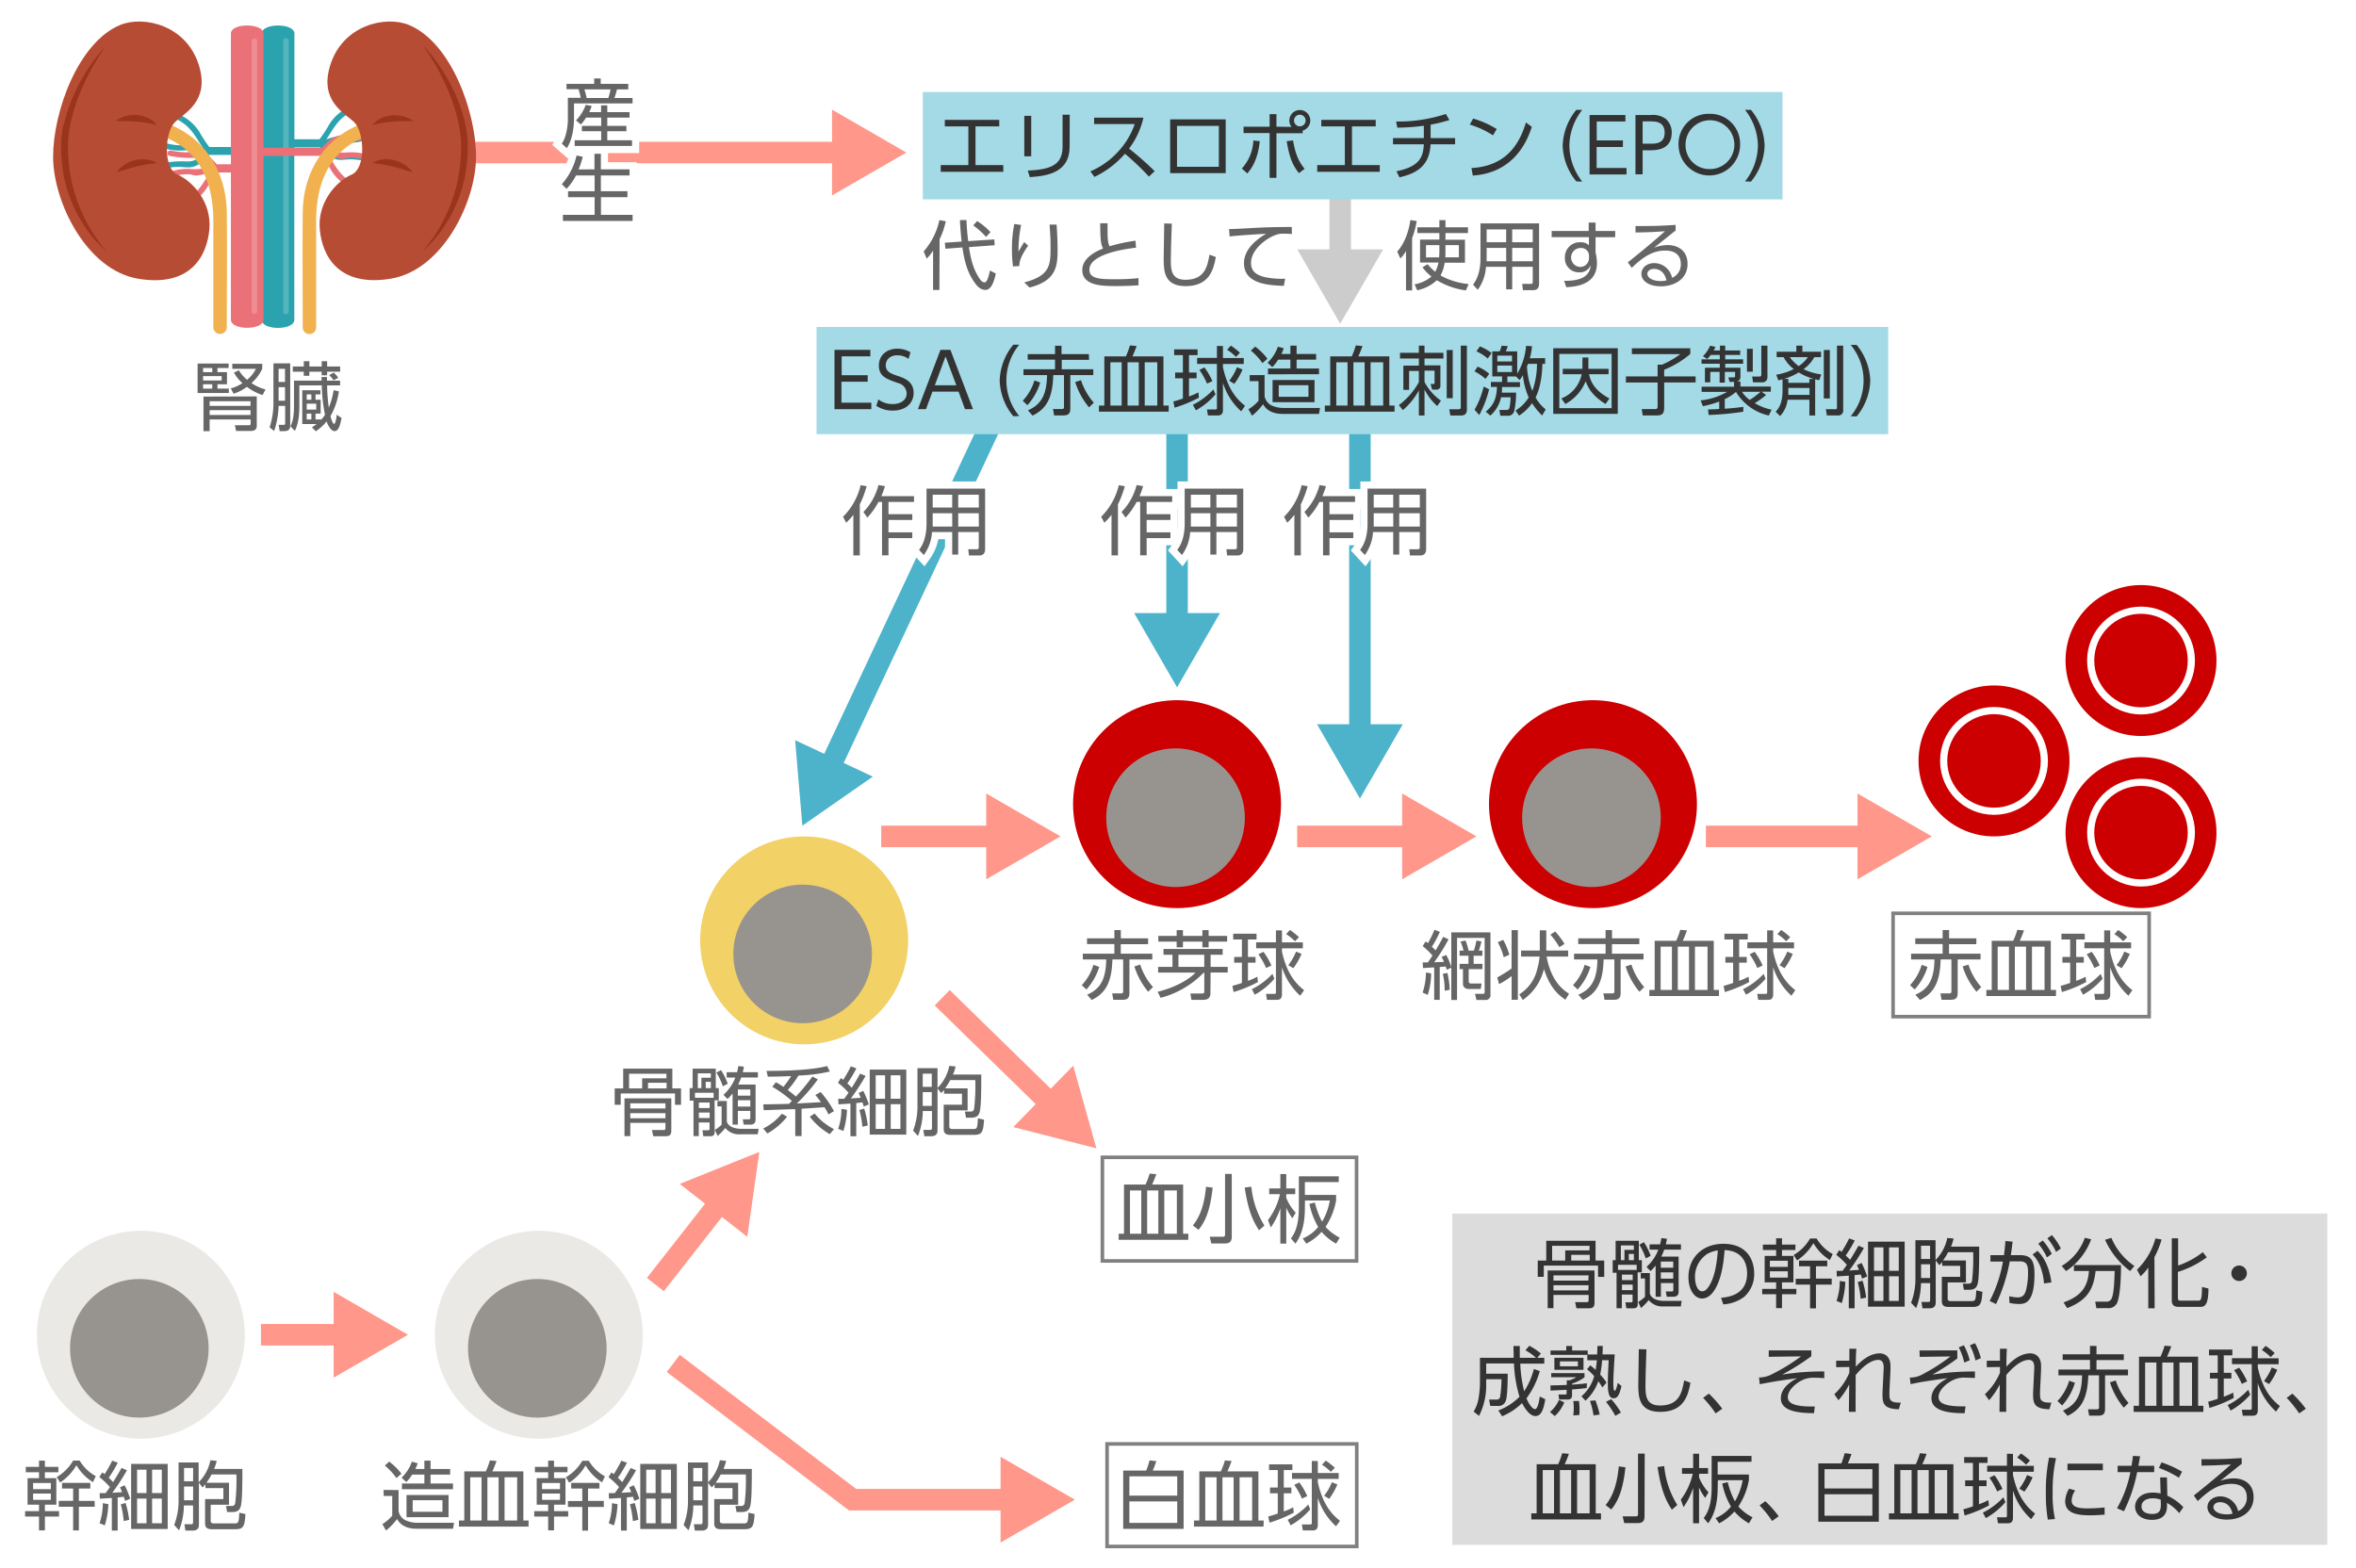 <svg id="レイヤー_1" data-name="レイヤー 1" xmlns="http://www.w3.org/2000/svg" viewBox="0 0 657.09 437.26"><defs><style>.cls-1{fill:#666;}.cls-12,.cls-16,.cls-17,.cls-2,.cls-4,.cls-6{fill:none;}.cls-2{stroke:#ccc;}.cls-16,.cls-2,.cls-4,.cls-6{stroke-miterlimit:10;}.cls-2,.cls-4,.cls-6{stroke-width:6px;}.cls-3{fill:#ccc;}.cls-4{stroke:#4cb3ca;}.cls-5{fill:#4cb3ca;}.cls-6{stroke:#ff978a;}.cls-7{fill:#ff978a;}.cls-8{fill:#ebe9e6;}.cls-9{fill:#97948f;}.cls-10{fill:#f2d166;}.cls-11{fill:#c00;}.cls-12{stroke:gray;}.cls-13{fill:#a3dae6;}.cls-14{fill:#333;}.cls-15{fill:#dcdcdc;}.cls-16,.cls-17{stroke:#fff;}.cls-16{stroke-width:2px;}.cls-17{stroke-width:4px;}.cls-18{fill:#2aa3ae;}.cls-19{opacity:0.2;}.cls-20{fill:#fff;}.cls-21{fill:#eb7179;}.cls-22{fill:#f1b14f;}.cls-23{fill:#b74c34;}.cls-24{fill:#7f1d06;opacity:0.5;}</style></defs><title>アートボード 1</title><path class="cls-1" d="M262,80.89h-1.76v-11a13.61,13.61,0,0,1-1.77,2.25l-.86-2A19.57,19.57,0,0,0,262,61.39l1.78.33a22.07,22.07,0,0,1-1.72,5Zm15.31-14.11.1,1.62-7.18.53c.55,3.31,1.11,6,3,8.83.61.93,1.09,1,1.43,1,.71,0,1.22-2.26,1.43-3.29l1.64.82c-.38,1.84-1.16,4.57-2.84,4.57-1.45,0-2.37-1-3.19-2.22-2.1-3-2.75-6.2-3.3-9.62l-4.72.36-.17-1.68,4.68-.32c-.35-3.54-.42-4.87-.46-6h1.83a56.27,56.27,0,0,0,.48,5.88ZM275,66.09a19.88,19.88,0,0,0-3.56-3.21l1.07-1.22a17.47,17.47,0,0,1,3.73,3.09Z"/><path class="cls-1" d="M284.79,62.75a35.38,35.38,0,0,0-.73,7.46c.27-.51.86-1.56,1.6-2.69l1.09,1c-2.42,3.46-2.44,4.83-2.46,5.69l-1.76.1a36.62,36.62,0,0,1-.3-4.83,35.56,35.56,0,0,1,.65-7Zm9.89-.1c.17,2.27.28,4.64.28,6.91,0,4.51-.23,8.73-7.83,10.64l-1.45-1.43C292.82,76.9,293,74,293,69.07c0-2,0-2.54-.27-6.42Z"/><path class="cls-1" d="M316.84,69.09c-1.7.19-13,1.47-13,6.13,0,2.44,2.56,2.67,7.08,2.67a60.49,60.49,0,0,0,6.61-.31l0,2c-1.36.08-3.21.21-6.23.21-3.64,0-9.45,0-9.45-4.47,0-3.59,4.32-5.4,5.79-6-.69-1.36-.73-2.58-.8-7.05h2.06c0,.56,0,1.15,0,2.18,0,2.23.11,3.34.55,4.24a48.56,48.56,0,0,1,7.24-1.55Z"/><path class="cls-1" d="M326.82,62.38c-.19,5.66-.28,8.16-.28,10.16,0,2.68.13,5.5,4.08,5.5,5.43,0,6.13-3.78,6.71-7l1.77.65c-.67,3.8-2,8.12-8.42,8.12-5.75,0-6.13-3.84-6.13-7.49,0-1.58.12-8.55.15-10Z"/><path class="cls-1" d="M360.31,65.27c-.72-.06-1.32-.08-2.14-.08a5.83,5.83,0,0,0-2.12.25c-3,1-7.14,4.26-7.14,7.87,0,2.73,2,3.59,4.24,4.06a23.3,23.3,0,0,0,5.29.37l-.38,2c-4.13-.17-11.11-.46-11.11-6.34,0-4,3.68-6.74,6.16-8.19-.61,0-7.88.46-10.17.74l-.16-2.06c1.26,0,4.62-.19,5.69-.25,4.7-.26,6.63-.3,11.8-.34Z"/><path class="cls-1" d="M393.84,81h-1.7V70a9.68,9.68,0,0,1-1.57,2.1l-.88-1.93c2.79-3.08,3.5-7.64,3.67-8.79l1.76.27a24.4,24.4,0,0,1-1.28,4.79Zm9.3-14.13h5.44v6.4h-5.65a10.94,10.94,0,0,1-1.17,3.57,20,20,0,0,0,7.85,2.39L408.83,81a21,21,0,0,1-8.1-2.84,11.28,11.28,0,0,1-5.48,2.8l-.72-1.66a9.64,9.64,0,0,0,4.71-2.18,11.53,11.53,0,0,1-2.5-2.57l1.43-.86a12.24,12.24,0,0,0,2.12,2.1,8.28,8.28,0,0,0,.9-2.56h-5.14v-6.4h5.39V65h-6.15V63.4h6.15v-2h1.7v2h6.28V65h-6.28Zm-1.7,1.51h-3.73v3.4h3.67c0-.4.06-.9.06-1.76Zm1.7,1.64c0,.86,0,1.36-.06,1.76h3.8v-3.4h-3.74Z"/><path class="cls-1" d="M429.25,79.15c0,1.53-.93,1.79-1.66,1.79h-2.84l-.21-1.75,2.46,0c.36,0,.48-.23.48-.56V74.41h-5.73V80.7h-1.68V74.41h-5.63a12.17,12.17,0,0,1-2.29,6.42l-1.32-1.43c.61-.84,2.08-2.85,2.08-7.39v-9.7h16.34Zm-9.18-10h-5.44v2.63c0,.25,0,.34,0,1.09h5.46Zm0-5.16h-5.44v3.57h5.44Zm7.41,0h-5.73v3.57h5.73Zm0,5.16h-5.73v3.72h5.73Z"/><path class="cls-1" d="M450.48,64.43v1.74H445V70.4a12.71,12.71,0,0,1,.39,3c0,5.54-4.91,6.55-8.56,6.7l-.59-1.77c5.61.07,7.16-1.87,7.43-4.37a3.29,3.29,0,0,1-3.31,2,3.87,3.87,0,0,1-3.91-4.11,4.13,4.13,0,0,1,4.35-4.27,3.06,3.06,0,0,1,2.35.84l0-2.27H432.76V64.43h10.33l0-2.35H445v2.35Zm-7.31,6.66a2.16,2.16,0,0,0-2.35-1.91,2.64,2.64,0,0,0-.23,5.27A2.45,2.45,0,0,0,443.17,72Z"/><path class="cls-1" d="M467.34,64.31c-.46.33-1.11.86-1.64,1.28-2.68,2.16-3,2.39-4.36,3.48a11.17,11.17,0,0,1,3.75-.71c3.09,0,5.57,1.7,5.57,5.27,0,4.11-3.53,6.23-7.46,6.23-3.33,0-5.41-1.49-5.41-3.48,0-1.74,1.59-3,3.55-3a5.13,5.13,0,0,1,5,4.11,4,4,0,0,0,2.44-3.86c0-1.11-.34-3.74-4.37-3.74-3.71,0-6.44,2.08-9.32,4.81L454,73.17c1.61-1.26,6.42-5.13,10.37-8.67-3.57.25-4.81.29-8.23.35v-1.8c4.45,0,6.17,0,11.19-.32ZM461.27,75c-1.28,0-1.82.82-1.82,1.39,0,1,1.34,2,3.69,2a5.91,5.91,0,0,0,1.64-.19C464.32,76.19,463.1,75,461.27,75Z"/><line class="cls-2" x1="373.78" y1="73.07" x2="373.78" y2="47.8"/><polygon class="cls-3" points="385.75 69.57 373.79 90.3 361.82 69.57 385.75 69.57"/><path class="cls-1" d="M63.76,101.41v1.24H60.65v1.16H63.3v3.38H60.65v1.2h3.17v1.23H55.11v-8.21Zm-4.56,1.24H56.64v1.16H59.2Zm2.63,2.25H56.64v1.24h5.19Zm-2.63,2.29H56.64v1.2H59.2Zm12.41,3.38v8.19c0,.92-.42,1.45-1.76,1.45h-4l-.34-1.6,3.78,0c.38,0,.61,0,.61-.52V117H58.47v3.26H56.75v-9.64Zm-1.74,1.34H58.47v1.3h11.4Zm0,2.5H58.47v1.34h11.4Zm3.36-4.22a14.79,14.79,0,0,1-4.37-2.29,12.74,12.74,0,0,1-3.71,1.93l-.78-1.49a11.09,11.09,0,0,0,3.25-1.47,10.88,10.88,0,0,1-2.37-2.94l1.36-.65a10.69,10.69,0,0,0,2.29,2.65,9.09,9.09,0,0,0,2.48-3.05H64.79v-1.4h8.35v1.36a11.4,11.4,0,0,1-3,4,12.43,12.43,0,0,0,3.91,1.79Z"/><path class="cls-1" d="M80.94,101.35v17.39c0,1.13-.67,1.51-1.58,1.51H78l-.28-1.74,1.41,0c.23,0,.4-.07.4-.38v-4.92H77.7a24.17,24.17,0,0,1-1.23,7l-1.28-1a21.71,21.71,0,0,0,1.07-7.06V101.35Zm-1.45,1.53H77.7v3.66h1.79Zm0,5.11H77.7v3.78h1.79Zm4-.49v5.27c0,1.77,0,4.94-1.26,7.42L81,118.9c.84-1.67,1-3.42,1-6.19v-6.55h7.68v-1h1.52c0,.68,0,.76,0,1h3.65v1.34H91.23a47.57,47.57,0,0,0,.48,6.2,23.3,23.3,0,0,0,1.34-4.87l1.47.33a19.53,19.53,0,0,1-2.35,6.91c.13.48.57,2.16,1,2.16s.67-1.87.76-2.56l1.32.92c-.55,3.26-1.3,3.66-2,3.66s-1.59-1.07-2.16-2.71a13.33,13.33,0,0,1-3,2.75L87,119.2a14.63,14.63,0,0,0,1.3-.93h-4v-9.42h5.06V110H88v1.49h1.43v3.87H88V117H89.5v.13a8.61,8.61,0,0,0,1.14-1.45,43.46,43.46,0,0,1-.88-8.19Zm1.24-5.27v-1.47h1.55v1.47h3.44v-1.47h1.52v1.47h3.63v1.45H91.23v1H89.71v-1H86.27v1.14H84.72v-1.14H81.65v-1.45ZM86.84,110h-1.3v1.49h1.3Zm1.36,2.59H85.54v1.65H88.2Zm-1.36,2.77h-1.3V117h1.3Zm6.19-9.3a11.42,11.42,0,0,0-1.22-1.45l1.28-.67a5.79,5.79,0,0,1,1.24,1.46Z"/><path class="cls-1" d="M16.28,410.66H12.52v1.64h3.19v7.39H12.52v1.81h3.95V423H12.52v3.86H10.88V423H7V421.5h3.88v-1.81H7.69V412.3h3.19v-1.64H7.19v-1.51h3.69v-1.74h1.64v1.74h3.76Zm-2.1,3H9.23v1.71h4.95Zm0,2.94H9.23v1.75h4.95ZM15.82,412a12.78,12.78,0,0,0,4.58-4.6h1.82a11.72,11.72,0,0,0,4.5,4.34l-.8,1.68a13.78,13.78,0,0,1-4.6-4.72,14.48,14.48,0,0,1-4.56,4.81Zm10.6,8.27H22v6.61H20.4v-6.61h-4v-1.64h4V415.2H17.31v-1.58h7.87v1.58H22v3.44h4.39Z"/><path class="cls-1" d="M35.41,410.1a60,60,0,0,1-4.09,6.27l2.73-.16c-.21-.55-.23-.59-.57-1.35l1.28-.59a25.42,25.42,0,0,1,1.55,3.78l-1.42.59c-.19-.65-.23-.82-.36-1.15l-1.72.19v9.24H31.19v-9.1l-3.34.21-.06-1.55,1.66,0c.54-.74.78-1.07,1.2-1.7A21.75,21.75,0,0,0,27.71,412l.81-1.31c.34.23.47.34.66.49a36.34,36.34,0,0,0,2.12-3.76l1.55.57a33.91,33.91,0,0,1-2.52,4.19c.53.51.86.82,1.22,1.22,1.24-2,1.36-2.2,2.35-3.95Zm-7.64,14.76a16.74,16.74,0,0,0,.9-5.57l1.56.25a23.19,23.19,0,0,1-1,5.93Zm6.74-.59a27.6,27.6,0,0,0-.82-4.68l1.34-.36a27.41,27.41,0,0,1,1,4.7Zm12.26-15.94v18.14H36.57V408.33Zm-5.92,1.6H38.23v6.53h2.62Zm0,8.06H38.23v6.89h2.62Zm4.28-8.06H42.42v6.53h2.71Zm0,8.06H42.42v6.89h2.71Z"/><path class="cls-1" d="M63.87,413.58v6.13H58.76v4.41c0,.4.07.8.93.8h5.73c1.07,0,1.2-.21,1.32-3l1.72.4c-.25,3.27-.44,4.22-2.77,4.22H59c-1.22,0-1.8-.48-1.8-1.62v-6.78h5.1v-3.07h-5V414a5.8,5.8,0,0,1-.82.88l-1-1.3v11.7c0,1.19-.65,1.64-1.76,1.64H51.71l-.27-1.77,1.89,0c.37,0,.52-.15.52-.54v-4.71H51.29a19.33,19.33,0,0,1-1.35,6.95l-1.36-1.49a18.59,18.59,0,0,0,1.22-7V407.93h5.6v5.53a12.07,12.07,0,0,0,3.28-6.16l1.76.17a13.06,13.06,0,0,1-.73,2.25H67.6c0,3.25,0,8.69-.42,10.31-.23.9-.65,1.72-2.37,1.72H63.34l-.31-1.7,1.57,0a.89.89,0,0,0,1-.78,54.44,54.44,0,0,0,.33-8H59a16.53,16.53,0,0,1-1.42,2.31Zm-10-4.11H51.33v3.69h2.52Zm0,5.16H51.33v3.84h2.52Z"/><path class="cls-1" d="M111.16,415.62v5.88A3.69,3.69,0,0,0,113,424a8.31,8.31,0,0,0,3.38.75h10.25l-.27,1.66H116.18c-2.34,0-4.37-.77-5.44-2.71a16.66,16.66,0,0,1-3.09,3.2l-1-1.79a11.66,11.66,0,0,0,2.75-2.35v-5.5H107v-1.68Zm-.59-3.34a18,18,0,0,0-3.23-3.49l1.19-1.11a16.93,16.93,0,0,1,3.43,3.38Zm7.79-2.54v-2.33h1.72v2.33h5.46v1.57h-5.46v2.48h6.26v1.6H112.1v-1.6h6.26v-2.48h-3.42a11.08,11.08,0,0,1-1.62,2.08L112,412.17a11.18,11.18,0,0,0,2.87-4.47l1.62.44a9.42,9.42,0,0,1-.65,1.6Zm6.74,13.44H113.38V417H125.1Zm-1.7-4.73h-8.3v3.22h8.3Z"/><path class="cls-1" d="M147.4,425.82H128v-1.7h1.49V410.41h6a20.88,20.88,0,0,0,1.14-3.06l1.87.16c-.26.72-.72,1.94-1.18,2.9h8.65v13.71h1.47Zm-16.25-13.77v12.07h3.15V412.05Zm4.79,0v12.07h3.12V412.05Zm4.78,0v12.07h3.51V412.05Z"/><path class="cls-1" d="M158.28,410.66h-3.76v1.64h3.19v7.39h-3.19v1.81h3.95V423h-3.95v3.86h-1.64V423H149V421.5h3.88v-1.81h-3.19V412.3h3.19v-1.64h-3.69v-1.51h3.69v-1.74h1.64v1.74h3.76Zm-2.1,3h-5v1.71h5Zm0,2.94h-5v1.75h5Zm1.64-4.55a12.78,12.78,0,0,0,4.58-4.6h1.82a11.72,11.72,0,0,0,4.5,4.34l-.8,1.68a13.78,13.78,0,0,1-4.6-4.72,14.48,14.48,0,0,1-4.56,4.81Zm10.6,8.27H164v6.61H162.4v-6.61h-4v-1.64h4V415.2h-3.09v-1.58h7.87v1.58H164v3.44h4.39Z"/><path class="cls-1" d="M177.41,410.1a60,60,0,0,1-4.09,6.27l2.73-.16c-.21-.55-.23-.59-.57-1.35l1.28-.59a25.42,25.42,0,0,1,1.55,3.78l-1.42.59c-.19-.65-.23-.82-.36-1.15l-1.72.19v9.24h-1.62v-9.1l-3.34.21-.06-1.55,1.66,0c.54-.74.78-1.07,1.2-1.7a21.75,21.75,0,0,0-2.94-2.77l.81-1.31c.34.23.47.34.66.49a36.34,36.34,0,0,0,2.12-3.76l1.55.57a33.91,33.91,0,0,1-2.52,4.19c.53.51.86.82,1.22,1.22,1.24-2,1.36-2.2,2.35-3.95Zm-7.64,14.76a16.74,16.74,0,0,0,.9-5.57l1.56.25a23.19,23.19,0,0,1-1,5.93Zm6.74-.59a27.6,27.6,0,0,0-.82-4.68l1.34-.36a27.41,27.41,0,0,1,1,4.7Zm12.26-15.94v18.14h-10.2V408.33Zm-5.92,1.6h-2.62v6.53h2.62Zm0,8.06h-2.62v6.89h2.62Zm4.28-8.06h-2.71v6.53h2.71Zm0,8.06h-2.71v6.89h2.71Z"/><path class="cls-1" d="M205.87,413.58v6.13h-5.11v4.41c0,.4.07.8.93.8h5.73c1.07,0,1.2-.21,1.32-3l1.72.4c-.25,3.27-.44,4.22-2.77,4.22H201c-1.22,0-1.8-.48-1.8-1.62v-6.78h5.1v-3.07h-5V414a5.8,5.8,0,0,1-.82.88l-1-1.3v11.7c0,1.19-.65,1.64-1.76,1.64h-1.93l-.27-1.77,1.89,0c.37,0,.52-.15.52-.54v-4.71h-2.56a19.33,19.33,0,0,1-1.35,6.95l-1.36-1.49a18.59,18.59,0,0,0,1.22-7V407.93h5.6v5.53a12.07,12.07,0,0,0,3.28-6.16l1.76.17a13.06,13.06,0,0,1-.73,2.25h7.89c0,3.25,0,8.69-.42,10.31-.23.9-.65,1.72-2.37,1.72h-1.47l-.31-1.7,1.57,0a.89.89,0,0,0,1-.78,54.44,54.44,0,0,0,.33-8h-7a16.53,16.53,0,0,1-1.42,2.31Zm-10-4.11h-2.52v3.69h2.52Zm0,5.16h-2.52v3.84h2.52Z"/><path class="cls-1" d="M187.52,298.08v5.52h2.42v4.56h-1.68V305H173.12v3.15h-1.68V303.6h2.37v-5.52Zm-11.73,18.81h-1.62V306.37h13.06v9c0,1.09-.38,1.55-1.53,1.55h-3.51l-.36-1.72,3.26,0c.33,0,.5-.12.5-.52v-1.49h-9.8Zm10.08-17.4H175.45v4.11h3.65v-2.83h6.77Zm-.28,8.25h-9.8v1.45h9.8Zm0,2.75h-9.8v1.43h9.8Zm.32-8.48h-5.17v1.59h5.17Z"/><path class="cls-1" d="M199.33,315.72c0,.84-.38,1.2-1.18,1.2h-2l-.25-1.66,1.57,0c.34,0,.42-.07.42-.44v-1.73h-3v3.81h-1.47V307h-1.07V303.5h.82v-5.42h6.46v5.42h.84v3.4h-1.17Zm-.3-9.51V304.8h-5.2v1.41Zm-.77-6.83h-3.64v4.12h1v-2.88h2.63Zm-.34,8.15h-3v1.53h3Zm0,2.79h-3v1.53h3Zm.34-8.57h-1.43v1.75h1.43Zm4.45,5.34v5.71c.46,1.85,3.17,2.06,3.86,2.06h5l-.23,1.53h-4.87a4.91,4.91,0,0,1-4.18-1.76,17.25,17.25,0,0,1-2.14,2.22l-.78-1.68a11.31,11.31,0,0,0,1.89-1.45V308.6h-1.17v-1.51ZM201.6,303a17.11,17.11,0,0,0-1.81-3.82l1.3-.69a17,17,0,0,1,1.87,3.8Zm1.07-2.45v-1.47h2.89a14.28,14.28,0,0,0,.36-1.74l1.55.19c-.08.5-.14.86-.31,1.55h4.22v1.47h-4.66a19.12,19.12,0,0,1-.82,1.95h4.83v9.66c0,.5,0,1.53-1.47,1.53h-1.85l-.25-1.47h1.64c.21,0,.46,0,.46-.48v-1.87h-3.47v3.82h-1.47V305a11.2,11.2,0,0,1-1.42,1.53l-1.12-1.15a12.67,12.67,0,0,0,3.3-4.81Zm6.59,3.34h-3.47v1.72h3.47Zm0,3h-3.47v1.76h3.47Z"/><path class="cls-1" d="M212.85,314.77a15.69,15.69,0,0,0,5.21-4.13l1.47.84a19.46,19.46,0,0,1-5.5,4.68Zm15.25-13.69a52.67,52.67,0,0,1-5.86,6.72l6.74-.38c-.57-.77-1.09-1.42-1.58-2l1.47-.82a27.51,27.51,0,0,1,3.72,5.33l-1.53.91a15.61,15.61,0,0,0-1.12-2l-6.38.42v7.62H221.8v-7.51c-1.39,0-7.54.27-8.8.29l-.13-1.62c1.14,0,6.16-.12,7.18-.14.4-.4.61-.61.8-.82a33.81,33.81,0,0,0-5.46-3.95l1-1.26a19.1,19.1,0,0,1,2.1,1.28,24.3,24.3,0,0,0,2.16-3c-3.54.14-5.08.16-6.51.16l-.35-1.61c5.27,0,12.43-.19,16.9-1.35l.76,1.52A45.54,45.54,0,0,1,222.7,300a28.67,28.67,0,0,1-3,4.05,22.92,22.92,0,0,1,2.27,1.81,54.82,54.82,0,0,0,4.62-5.59Zm-.91,9.51a17,17,0,0,0,5.4,4.35l-1.16,1.41a18.89,18.89,0,0,1-5.58-4.87Z"/><path class="cls-1" d="M241.41,300.1a60,60,0,0,1-4.09,6.27l2.73-.16c-.21-.55-.23-.59-.57-1.35l1.28-.59a25.42,25.42,0,0,1,1.55,3.78l-1.42.59c-.19-.65-.23-.82-.36-1.15l-1.72.19v9.24h-1.62v-9.1l-3.34.21-.06-1.55,1.66,0c.54-.74.78-1.07,1.2-1.7a21.75,21.75,0,0,0-2.94-2.77l.81-1.31c.34.23.47.34.66.49a36.34,36.34,0,0,0,2.12-3.76l1.55.57a33.91,33.91,0,0,1-2.52,4.19c.53.51.86.82,1.22,1.22,1.24-2,1.36-2.2,2.35-3.95Zm-7.64,14.76a16.74,16.74,0,0,0,.9-5.57l1.56.25a23.19,23.19,0,0,1-1,5.93Zm6.74-.59a27.6,27.6,0,0,0-.82-4.68l1.34-.36a27.41,27.41,0,0,1,1,4.7Zm12.26-15.94v18.14h-10.2V298.33Zm-5.92,1.6h-2.62v6.53h2.62Zm0,8.06h-2.62v6.89h2.62Zm4.28-8.06h-2.71v6.53h2.71Zm0,8.06h-2.71v6.89h2.71Z"/><path class="cls-1" d="M269.87,303.58v6.13h-5.11v4.41c0,.4.07.8.93.8h5.73c1.07,0,1.2-.21,1.32-3l1.72.4c-.25,3.27-.44,4.22-2.77,4.22H265c-1.22,0-1.8-.48-1.8-1.62v-6.78h5.1v-3.07h-5V304a5.8,5.8,0,0,1-.82.88l-1-1.3v11.7c0,1.19-.65,1.64-1.76,1.64h-1.93l-.27-1.77,1.89,0c.37,0,.52-.15.52-.54v-4.71h-2.56a19.33,19.33,0,0,1-1.35,6.95l-1.36-1.49a18.59,18.59,0,0,0,1.22-7V297.93h5.6v5.53a12.07,12.07,0,0,0,3.28-6.16l1.76.17a13.06,13.06,0,0,1-.73,2.25h7.89c0,3.25,0,8.69-.42,10.31-.23.9-.65,1.72-2.37,1.72h-1.47l-.31-1.7,1.57,0a.89.89,0,0,0,1-.78,54.44,54.44,0,0,0,.33-8h-7a16.53,16.53,0,0,1-1.42,2.31Zm-10-4.11h-2.52v3.69h2.52Zm0,5.16h-2.52v3.84h2.52Z"/><line class="cls-4" x1="231.1" y1="214.71" x2="277.78" y2="115.3"/><polygon class="cls-5" points="243.43 216.62 223.78 230.3 221.76 206.45 243.43 216.62"/><line class="cls-4" x1="328.28" y1="174.51" x2="328.28" y2="110.3"/><polygon class="cls-5" points="340.25 171.01 328.29 191.73 316.32 171.01 340.25 171.01"/><line class="cls-4" x1="379.28" y1="205.51" x2="379.28" y2="117.3"/><polygon class="cls-5" points="391.25 202.01 379.29 222.73 367.32 202.01 391.25 202.01"/><line class="cls-6" x1="235.56" y1="42.55" x2="120.78" y2="42.55"/><polygon class="cls-7" points="232.06 30.58 252.78 42.55 232.06 54.51 232.06 30.58"/><line class="cls-6" x1="96.56" y1="372.3" x2="72.78" y2="372.3"/><polygon class="cls-7" points="93.06 360.33 113.78 372.3 93.06 384.26 93.06 360.33"/><line class="cls-6" x1="278.56" y1="233.3" x2="245.78" y2="233.3"/><polygon class="cls-7" points="275.06 221.33 295.78 233.29 275.06 245.26 275.06 221.33"/><line class="cls-6" x1="394.56" y1="233.3" x2="361.78" y2="233.3"/><polygon class="cls-7" points="391.06 221.33 411.78 233.29 391.06 245.26 391.06 221.33"/><line class="cls-6" x1="521.56" y1="233.3" x2="475.78" y2="233.3"/><polygon class="cls-7" points="518.06 221.33 538.78 233.29 518.06 245.26 518.06 221.33"/><line class="cls-6" x1="201.16" y1="334.85" x2="182.78" y2="358.3"/><polygon class="cls-7" points="189.58 330.22 211.78 321.3 208.42 344.99 189.58 330.22"/><line class="cls-6" x1="293.46" y1="308.26" x2="262.78" y2="278.3"/><polygon class="cls-7" points="299.32 297.25 305.79 320.3 282.6 314.38 299.32 297.25"/><polyline class="cls-6" points="187.78 380.3 237.78 418.3 282.56 418.3"/><polygon class="cls-7" points="279.06 430.26 299.78 418.3 279.06 406.33 279.06 430.26"/><circle class="cls-8" cx="39.28" cy="372.3" r="29"/><circle class="cls-9" cx="38.86" cy="376.08" r="19.33"/><circle class="cls-8" cx="150.28" cy="372.3" r="29"/><circle class="cls-9" cx="149.86" cy="376.08" r="19.33"/><circle class="cls-10" cx="224.28" cy="262.3" r="29"/><circle class="cls-9" cx="223.86" cy="266.08" r="19.33"/><path class="cls-1" d="M301.71,274.78a14,14,0,0,0,3.25-5.67l1.62.59A16.71,16.71,0,0,1,303,276Zm18.49-11.42h-7.62V266h8.8v1.62H315V277c0,1.52-.7,1.87-2,1.87H310.5l-.31-1.78,2.46,0c.5,0,.6-.21.6-.55v-8.92h-3c-.17,6.76-2.16,9.55-5.77,11.3l-1.28-1.47c4.2-1.77,5.23-5.11,5.33-9.83H302V266h8.8v-2.68h-7.63v-1.58h7.63v-2.33h1.8v2.33h7.62ZM318,269.05a17.61,17.61,0,0,0,3.57,6.27l-1.33,1.31a20.59,20.59,0,0,1-3.86-7.06Z"/><path class="cls-1" d="M337.59,276.88c0,.63,0,2-2,2h-3.3l-.29-1.76,3.1,0c.72,0,.78-.11.78-.71v-5.09h-.19a25.7,25.7,0,0,1-12,7l-.82-1.68c4.81-1.2,8.61-3.3,10.56-5.36H323v-1.59h4V266.3h-2.5v-1.6H341v1.6h-3.36v3.38h4.77v1.59h-4.77Zm-7.66-17.45v1.62h5.42v-1.62h1.74v1.62h5.16v1.59h-5.16v1.6h-1.74v-1.6h-5.42v1.6h-1.76v-1.6h-5.11v-1.59h5.11v-1.62Zm5.94,6.87h-7.2v3.38h7.2Z"/><path class="cls-1" d="M350.84,273.92a37.1,37.1,0,0,1-6.78,2.79l-.35-1.72c.71-.19,1.49-.42,2.66-.82v-5.65h-2.16v-1.61h2.16v-4.86h-2.43v-1.61h6.51v1.61h-2.4v4.86h2.12v1.61h-2.12v5.06a17.84,17.84,0,0,0,2.63-1.15Zm-1.7,2a20.21,20.21,0,0,0,5.74-4.28l.54,1.36a19.7,19.7,0,0,1-5.46,4.45Zm8.4-16.4v3.34h5.82v1.66h-5.82v.9c1.41,6.49,4.18,9.2,6.18,10.77l-1.1,1.54a18.18,18.18,0,0,1-5.08-7.94v7.5c0,.44,0,1.59-1.36,1.59h-2.82l-.27-1.66,2.33,0c.27,0,.44-.08.44-.42v-12.3h-5.52v-1.66h5.52v-3.34ZM353.11,270a19.92,19.92,0,0,0-2.14-3.82l1.41-.69a19.05,19.05,0,0,1,2.22,3.82Zm8.06-7.45a13.11,13.11,0,0,0-2.47-2l1.07-1.15a20.68,20.68,0,0,1,2.52,2Zm-1.86,6.66a16,16,0,0,0,2.16-3.78l1.53.63a18.24,18.24,0,0,1-2.29,4Z"/><circle class="cls-11" cx="328.28" cy="224.3" r="29"/><circle class="cls-9" cx="327.86" cy="228.08" r="19.33"/><path class="cls-1" d="M396.77,276.86a17.77,17.77,0,0,0,.92-5.59l1.45.23a19.73,19.73,0,0,1-.94,6ZM404,262A55.28,55.28,0,0,1,400,268.4l2.73-.11a14,14,0,0,0-.67-1.38l1.28-.53a14.33,14.33,0,0,1,1.43,3.4v-9.72h10.92V277.4a1.33,1.33,0,0,1-1.49,1.52h-2.42l-.4-1.71,2.12,0c.34,0,.57,0,.57-.55V261.61h-7.7v17.31h-1.6v-9l-1.28.57c-.15-.49-.17-.59-.27-.91-.55.07-1.18.11-1.68.15v9.16H400v-9.05c-.58,0-2.18.14-3.12.18l-.09-1.57,1.45,0c.46-.67.69-1,1.28-1.91a20.5,20.5,0,0,0-2.73-2.65l.82-1.3c.27.21.36.25.63.48a27.94,27.94,0,0,0,1.83-3.73l1.51.58a28.8,28.8,0,0,1-2.23,4.16c.28.25.72.69,1.05,1,1.11-1.87,1.47-2.54,2.1-3.76Zm-1.09,14.34a19.07,19.07,0,0,0-.51-4.72l1.29-.23a23.59,23.59,0,0,1,.63,4.7Zm5.27-11.19a16.06,16.06,0,0,0-.84-2.54l1.41-.27a18.48,18.48,0,0,1,.84,2.81h1.49a18.63,18.63,0,0,0,.69-2.81l1.41.25a21.49,21.49,0,0,1-.74,2.56h1v1.43H411v2.27h2.46v1.47h-3.84v3.35a.62.62,0,0,0,.71.66h2.88l-.23,1.53h-3.32c-1,0-1.64-.57-1.64-1.43v-4.11h-.94v-1.47h2.48v-2.27h-2.48v-1.43Z"/><path class="cls-1" d="M423.33,259.43v19.44h-1.74v-6.61a22.18,22.18,0,0,1-3.49,2.24l-.52-1.86a39.89,39.89,0,0,0,4-2.5V259.43ZM419.39,267a17.79,17.79,0,0,0-1.66-4.18l1.51-.67a19,19,0,0,1,1.72,4.17Zm17.21,11.84c-3.5-2.23-5-5.52-6-8.55a14.62,14.62,0,0,1-5.88,8.63l-1-1.57a11.26,11.26,0,0,0,5.06-7.22,17.45,17.45,0,0,0,.61-3.32h-5.16v-1.68h5.22v-5.65h1.81v5.65h6.09v1.68h-6c1.33,7.24,5,9.55,6.26,10.37Zm-1.7-14.66a19.91,19.91,0,0,0-2.5-3.48l1.33-.88a20.17,20.17,0,0,1,2.62,3.48Z"/><path class="cls-1" d="M438.71,274.78a14,14,0,0,0,3.25-5.67l1.62.59A16.71,16.71,0,0,1,440,276Zm18.49-11.42h-7.62V266h8.8v1.62H452V277c0,1.52-.7,1.87-2,1.87H447.5l-.31-1.78,2.46,0c.5,0,.6-.21.6-.55v-8.92h-3c-.17,6.76-2.16,9.55-5.77,11.3l-1.28-1.47c4.2-1.77,5.23-5.11,5.33-9.83H439V266h8.8v-2.68h-7.63v-1.58h7.63v-2.33h1.8v2.33h7.62ZM455,269.05a17.61,17.61,0,0,0,3.57,6.27l-1.33,1.31a20.59,20.59,0,0,1-3.86-7.06Z"/><path class="cls-1" d="M479.4,277.82H460v-1.7h1.49V262.41h6a20.88,20.88,0,0,0,1.14-3.06l1.87.16c-.26.72-.72,1.94-1.18,2.9h8.65v13.71h1.47Zm-16.25-13.77v12.07h3.15V264.05Zm4.79,0v12.07h3.12V264.05Zm4.78,0v12.07h3.51V264.05Z"/><path class="cls-1" d="M487.84,273.92a37.1,37.1,0,0,1-6.78,2.79l-.35-1.72c.71-.19,1.49-.42,2.66-.82v-5.65h-2.16v-1.61h2.16v-4.86h-2.43v-1.61h6.51v1.61h-2.4v4.86h2.12v1.61h-2.12v5.06a17.84,17.84,0,0,0,2.63-1.15Zm-1.7,2a20.21,20.21,0,0,0,5.74-4.28l.54,1.36a19.7,19.7,0,0,1-5.46,4.45Zm8.4-16.4v3.34h5.82v1.66h-5.82v.9c1.41,6.49,4.18,9.2,6.18,10.77l-1.1,1.54a18.18,18.18,0,0,1-5.08-7.94v7.5c0,.44,0,1.59-1.36,1.59h-2.82l-.27-1.66,2.33,0c.27,0,.44-.08.44-.42v-12.3h-5.52v-1.66h5.52v-3.34ZM490.11,270a19.92,19.92,0,0,0-2.14-3.82l1.41-.69a19.05,19.05,0,0,1,2.22,3.82Zm8.06-7.45a13.11,13.11,0,0,0-2.47-2l1.07-1.15a20.68,20.68,0,0,1,2.52,2Zm-1.86,6.66a16,16,0,0,0,2.16-3.78l1.53.63a18.24,18.24,0,0,1-2.29,4Z"/><rect class="cls-12" x="527.98" y="254.75" width="71.42" height="28.82"/><path class="cls-1" d="M532.71,274.78a14,14,0,0,0,3.25-5.67l1.62.59A16.71,16.71,0,0,1,534,276Zm18.49-11.42h-7.62V266h8.8v1.62H546V277c0,1.52-.7,1.87-2,1.87H541.5l-.31-1.78,2.46,0c.5,0,.6-.21.6-.55v-8.92h-3c-.17,6.76-2.16,9.55-5.77,11.3l-1.28-1.47c4.2-1.77,5.23-5.11,5.33-9.83H533V266h8.8v-2.68h-7.63v-1.58h7.63v-2.33h1.8v2.33h7.62ZM549,269.05a17.61,17.61,0,0,0,3.57,6.27l-1.33,1.31a20.59,20.59,0,0,1-3.86-7.06Z"/><path class="cls-1" d="M573.4,277.82H554v-1.7h1.49V262.41h6a20.88,20.88,0,0,0,1.14-3.06l1.87.16c-.26.72-.72,1.94-1.18,2.9h8.65v13.71h1.47Zm-16.25-13.77v12.07h3.15V264.05Zm4.79,0v12.07h3.12V264.05Zm4.78,0v12.07h3.51V264.05Z"/><path class="cls-1" d="M581.84,273.92a37.1,37.1,0,0,1-6.78,2.79l-.35-1.72c.71-.19,1.49-.42,2.66-.82v-5.65h-2.16v-1.61h2.16v-4.86h-2.43v-1.61h6.51v1.61h-2.4v4.86h2.12v1.61h-2.12v5.06a17.84,17.84,0,0,0,2.63-1.15Zm-1.7,2a20.21,20.21,0,0,0,5.74-4.28l.54,1.36a19.7,19.7,0,0,1-5.46,4.45Zm8.4-16.4v3.34h5.82v1.66h-5.82v.9c1.41,6.49,4.18,9.2,6.18,10.77l-1.1,1.54a18.18,18.18,0,0,1-5.08-7.94v7.5c0,.44,0,1.59-1.36,1.59h-2.82l-.27-1.66,2.33,0c.27,0,.44-.08.44-.42v-12.3h-5.52v-1.66h5.52v-3.34ZM584.11,270a19.92,19.92,0,0,0-2.14-3.82l1.41-.69a19.05,19.05,0,0,1,2.22,3.82Zm8.06-7.45a13.11,13.11,0,0,0-2.47-2l1.07-1.15a20.68,20.68,0,0,1,2.52,2Zm-1.86,6.66a16,16,0,0,0,2.16-3.78l1.53.63a18.24,18.24,0,0,1-2.29,4Z"/><rect class="cls-13" x="227.74" y="91.2" width="298.88" height="29.9"/><path class="cls-14" d="M242,104.66v1.81h-7.32v5.85h8.33v1.81H232.74V97.58h10v1.81h-8v5.27Z"/><path class="cls-14" d="M253.38,100.1a5.15,5.15,0,0,0-3.13-1c-1.84,0-3.21,1.08-3.21,2.8s1.39,2.31,3.09,2.87c2.18.72,4.68,1.62,4.68,4.85,0,2.69-2.06,4.9-5.79,4.9a8,8,0,0,1-4.62-1.33l.58-1.78a6.52,6.52,0,0,0,4,1.3c1.91,0,3.89-.9,3.89-3a3.09,3.09,0,0,0-2.42-2.88c-3.29-1.15-5.33-1.84-5.33-4.89,0-2.83,2.2-4.68,5.12-4.68a7.3,7.3,0,0,1,3.7,1Z"/><path class="cls-14" d="M260.06,109.24l-1.8,4.89H256l6.3-16.55h2.77l6.3,16.55h-2.23l-1.8-4.89Zm6.66-1.77-3-8.06-3,8.06Z"/><path class="cls-14" d="M282.61,116.1a16.51,16.51,0,0,1-3.8-9.95,16.51,16.51,0,0,1,3.8-10h1.66a15.58,15.58,0,0,0,0,19.9Z"/><path class="cls-14" d="M285.24,111.78a13.9,13.9,0,0,0,3.26-5.67l1.61.59a16.44,16.44,0,0,1-3.57,6.32Zm18.5-11.42h-7.62V103h8.8v1.62h-6.41V114c0,1.52-.69,1.87-2,1.87H294l-.32-1.78,2.46,0c.5,0,.61-.21.61-.55v-8.92h-3c-.17,6.76-2.16,9.55-5.78,11.3l-1.28-1.47c4.2-1.77,5.23-5.11,5.34-9.83h-6.58V103h8.8v-2.68h-7.62V98.78h7.62V96.45h1.81v2.33h7.62Zm-2.25,5.69a17.92,17.92,0,0,0,3.57,6.27l-1.32,1.31a20.42,20.42,0,0,1-3.86-7.06Z"/><path class="cls-14" d="M325.94,114.82H306.49v-1.7H308V99.41h6a19.45,19.45,0,0,0,1.13-3.06l1.87.16a30.92,30.92,0,0,1-1.17,2.9h8.65v13.71h1.47Zm-16.25-13.77v12.07h3.14V101.05Zm4.78,0v12.07h3.13V101.05Zm4.79,0v12.07h3.51V101.05Z"/><path class="cls-14" d="M334.38,110.92a37.39,37.39,0,0,1-6.78,2.79l-.36-1.72c.72-.19,1.49-.42,2.67-.82v-5.65h-2.16v-1.61h2.16V99.05h-2.44V97.44H334v1.61h-2.39v4.86h2.12v1.61h-2.12v5.06a17.3,17.3,0,0,0,2.62-1.15Zm-1.7,2a20.16,20.16,0,0,0,5.73-4.28L339,110a19.84,19.84,0,0,1-5.46,4.45Zm8.4-16.4v3.34h5.81v1.66h-5.81v.9c1.4,6.49,4.18,9.2,6.17,10.77l-1.09,1.54a18,18,0,0,1-5.08-7.94v7.5c0,.44,0,1.59-1.37,1.59H336.9l-.27-1.66,2.33,0c.27,0,.44-.08.44-.42v-12.3h-5.52V99.83h5.52V96.49ZM336.65,107a21,21,0,0,0-2.14-3.82l1.4-.69a18.61,18.61,0,0,1,2.23,3.82Zm8.06-7.45a12.85,12.85,0,0,0-2.48-2l1.07-1.15a20.68,20.68,0,0,1,2.52,2Zm-1.87,6.66a15.6,15.6,0,0,0,2.16-3.78l1.54.63a18.64,18.64,0,0,1-2.29,4Z"/><path class="cls-14" d="M352.69,104.62v5.88a3.74,3.74,0,0,0,1.83,2.54,8.27,8.27,0,0,0,3.38.75h10.25l-.28,1.66H357.71c-2.33,0-4.37-.77-5.44-2.71a16.31,16.31,0,0,1-3.08,3.2l-1-1.79A11.46,11.46,0,0,0,351,111.8v-5.5h-2.46v-1.68Zm-.59-3.34a17.68,17.68,0,0,0-3.23-3.49l1.2-1.11a16.78,16.78,0,0,1,3.42,3.38Zm7.79-2.54V96.41h1.73v2.33h5.45v1.57h-5.45v2.48h6.25v1.6H353.64v-1.6h6.25v-2.48h-3.42a10.67,10.67,0,0,1-1.62,2.08l-1.32-1.22a11.34,11.34,0,0,0,2.88-4.47l1.62.44a8.91,8.91,0,0,1-.66,1.6Zm6.74,13.44H354.92V106h11.71Zm-1.7-4.73h-8.29v3.22h8.29Z"/><path class="cls-14" d="M388.94,114.82H369.49v-1.7H371V99.41h6a19.45,19.45,0,0,0,1.13-3.06l1.87.16a30.92,30.92,0,0,1-1.17,2.9h8.65v13.71h1.47Zm-16.25-13.77v12.07h3.14V101.05Zm4.78,0v12.07h3.13V101.05Zm4.79,0v12.07h3.51V101.05Z"/><path class="cls-14" d="M400.84,113.25a15.41,15.41,0,0,1-3.54-4.62v7.26h-1.58v-7a19.34,19.34,0,0,1-4.45,5.5L390.14,113a20.51,20.51,0,0,0,5.58-6.4v-3.13H393v5.27H391.4v-6.76h4.32V100h-5.25V98.4h5.25v-2h1.58v2h5.27V100H397.3v1.91h4.43v5.67a1,1,0,0,1-1,1.09h-1.3l-.44-1.57.82,0c.27,0,.29-.06.29-.42v-3.3H397.3v3.15a14.51,14.51,0,0,0,4.59,5.23Zm4.33-15.62v13.45h-1.68V97.63Zm3.95-1.22v17.8c0,1.31-.72,1.68-1.62,1.68h-3l-.3-1.74,2.56,0c.63,0,.65-.27.65-.65V96.41Z"/><path class="cls-14" d="M414.31,105.69a15.23,15.23,0,0,0-3.07-2.12l.88-1.3a11.37,11.37,0,0,1,3.22,2Zm-3.05,8.59a24.25,24.25,0,0,0,2.54-6.45l1.51.76a29.33,29.33,0,0,1-2.75,7.18ZM414.94,100a13.07,13.07,0,0,0-3.15-2l.94-1.38A12.78,12.78,0,0,1,416,98.47Zm16-.11v1.6h-.76c-.13,5.12-1.2,8-1.91,9.38a11.77,11.77,0,0,0,2.83,3.34l-1,1.68a18.7,18.7,0,0,1-2.81-3.44,13,13,0,0,1-3.62,3.48l-1-1.42a10.86,10.86,0,0,0,3.69-3.66,20.14,20.14,0,0,1-1.63-6.21,8.6,8.6,0,0,1-.91,1.38l-1-1H420.4v1.56h3.52v1.38h-5c0,.68,0,1-.08,1.56h4a23,23,0,0,1-.57,5.31,1.77,1.77,0,0,1-1.93,1.13h-1.89l-.27-1.61,2,0a.83.83,0,0,0,.8-.53,20.15,20.15,0,0,0,.34-3h-2.67a9.3,9.3,0,0,1-3,5.1l-1.28-1.09c2.07-1.7,3-3.42,3.14-6.91h-1.7v-1.38h3.11V105H416.2v-7h2.05a7.54,7.54,0,0,0,.55-1.57l1.72.12a8.7,8.7,0,0,1-.57,1.45h3.2v6.24a17.76,17.76,0,0,0,2.47-7.77l1.66.1a18.07,18.07,0,0,1-.61,3.36Zm-9.24-.69h-4.1v1.62h4.1Zm0,2.77h-4.1v1.79h4.1Zm4.45-.48c-.06.21-.11.31-.27.75a20.52,20.52,0,0,0,1.49,6.79,22.54,22.54,0,0,0,1.3-7.54Z"/><path class="cls-14" d="M451.2,97.12v18.31h-18V97.12Zm-16.31,1.6v15.12h14.59V98.72Zm6.46,1H443v2.08c0,.54,0,.62,0,1.07h5.63v1.51h-5.44c.34,1.74,1.32,4.45,5.67,6.76l-1.07,1.55c-4.1-2.56-5-4.93-5.54-6.36a12.65,12.65,0,0,1-5.67,6.36l-1.12-1.55a9.22,9.22,0,0,0,5.67-6.76h-5.27v-1.51h5.48c0-.38,0-.61,0-1Z"/><path class="cls-14" d="M471.42,97.14v1.6a26.21,26.21,0,0,1-7.28,4.39V105h8.77v1.68h-8.77v7c0,1.55-.42,2.2-2.06,2.2h-3.93l-.27-1.78,3.68,0c.54,0,.75-.1.75-.8V106.7h-8.84V105h8.84v-3.28h1.22a25.26,25.26,0,0,0,5.12-2.94H455.13V97.14Z"/><path class="cls-14" d="M486.19,114.84a82.46,82.46,0,0,1-9.66.91l-.15-1.56c.82,0,1.58,0,3.11-.12V112a27.13,27.13,0,0,1-4.56,1.3l-.63-1.62a18.48,18.48,0,0,0,7.39-2.37h-7.11v-1.45h9.05v-1.34h-1.26l-.32-1.26,1.49,0c.25,0,.38-.06.38-.4v-1.13h-2.86v3H479.6v-3H477v2.91h-1.49v-4.07h4.14v-1.11h-5.09v-1.24h5.09V99h-2.52a9.18,9.18,0,0,1-1,1.14l-1.18-.78a9,9,0,0,0,2-2.94l1.49.34a7.73,7.73,0,0,1-.49,1h1.75V96.41h1.46v1.34h4.18V99h-4.18v1.22h5v1.24h-5v1.11h4.25V105c0,1.13-.63,1.3-1,1.4h1v1.41h8.48v1.45h-2.58l1.26.92a24.94,24.94,0,0,1-3.17,2.27,15.27,15.27,0,0,0,4.7,1.83l-.78,1.62a14.32,14.32,0,0,1-9.15-6.58,14,14,0,0,1-3.13,2V114c1.45-.08,3.72-.31,5.19-.52Zm-.34-5.56a7.66,7.66,0,0,0,2.17,2.27,25.69,25.69,0,0,0,3-2.27Zm3-12v6.4h-1.62v-6.4Zm4.09-.86v8.71a1.4,1.4,0,0,1-1.6,1.51h-2.43l-.23-1.61,2,0c.44,0,.55-.11.55-.57V96.41Z"/><path class="cls-14" d="M498.56,111.5a8,8,0,0,1-2.08,4.54l-1.26-1.2c.67-.71,1.93-2.1,1.93-5.9v-3.15c-.4.13-.63.17-1.17.3l-.59-1.58a16.15,16.15,0,0,0,4.89-1.57,10.35,10.35,0,0,1-2.83-3.32h-1.94V98.11H501v-1.7h1.68v1.7h5.21v1.51H506a9.52,9.52,0,0,1-3,3.34,15.41,15.41,0,0,0,4.95,1.47l-.56,1.62c-.53-.11-.76-.17-1.14-.26v10.1h-1.61V111.5Zm6.07-4.72v-1.09h1.26a16.19,16.19,0,0,1-4.24-1.81,17.09,17.09,0,0,1-4.1,1.81h1.22v1.09Zm-5.86,1.41V109c0,.57,0,.84,0,1.14h5.9v-1.91Zm.4-8.57a11.79,11.79,0,0,0,2.48,2.5,9.09,9.09,0,0,0,2.56-2.5Zm11.17-2v13.52h-1.68V97.63Zm3.73-1.22v17.91a1.37,1.37,0,0,1-1.55,1.57h-3l-.29-1.74,2.71,0c.35,0,.39-.17.39-.48V96.41Z"/><path class="cls-14" d="M516.16,116.1a15.58,15.58,0,0,0,0-19.9h1.66a16.51,16.51,0,0,1,3.8,10,16.51,16.51,0,0,1-3.8,9.95Z"/><rect class="cls-13" x="257.37" y="25.66" width="239.78" height="29.95"/><path class="cls-14" d="M272.07,46.05h7.75v1.87H262.37V46.05h7.71V35.25h-6.57V33.43h15.18v1.82h-6.62Z"/><path class="cls-14" d="M287.61,43.59h-1.93V32.32h1.93Zm10.71-2.69c0,7-5.75,8.17-11.11,8.51l-.56-1.83c5.67-.27,9.7-1.2,9.7-6.55V32h2Z"/><path class="cls-14" d="M318.9,32.82a22.48,22.48,0,0,1-4,8.63,81.36,81.36,0,0,1,7.14,6.3l-1.6,1.51a74.53,74.53,0,0,0-6.69-6.38,26.11,26.11,0,0,1-8.51,6.46l-1.13-1.55A22.11,22.11,0,0,0,312,42.12a21.42,21.42,0,0,0,4.47-7.52H305.15V32.82Z"/><path class="cls-14" d="M341.85,33.3v15H326.36v-15Zm-1.91,1.81H328.27V46.53h11.67Z"/><path class="cls-14" d="M346.35,47a12.34,12.34,0,0,0,3.21-7.81l1.79.19c-.3,2.77-1,6.19-3.47,9Zm13.86-11.61a2.83,2.83,0,0,1-.61-1.79,2.92,2.92,0,1,1,3.72,2.82v.75H356V49.6H354.1V37.12h-7.27V35.34h7.27V31.83H356v3.51Zm.42,3.78c.63,3.65,1.51,5.84,3.23,7.91l-1.57,1.22c-1.89-2.31-2.71-4.62-3.43-8.92Zm.27-5.54A1.62,1.62,0,1,0,362.52,32,1.63,1.63,0,0,0,360.9,33.58Z"/><path class="cls-14" d="M377.07,46.05h7.75v1.87H367.37V46.05h7.71V35.25h-6.57V33.43h15.18v1.82h-6.62Z"/><path class="cls-14" d="M399,38.51h6.83v1.74h-6.85c-.27,6.28-4.22,8.17-8.67,9.22l-.84-1.7c6.18-1.26,7.46-3.68,7.64-7.52h-8.6V38.51h8.6V35.07a58.56,58.56,0,0,1-7.39.54l-.35-1.72a42.55,42.55,0,0,0,13.88-2.1l1,1.7A44,44,0,0,1,399,34.77Z"/><path class="cls-14" d="M416.39,37.75a25,25,0,0,0-6.47-3l.94-1.68A26.2,26.2,0,0,1,417.44,36Zm-6,9.12c10.62-.57,13.75-8,15.2-12.71l1.64,1.22c-1,3-4.37,12.79-16.46,13.59Z"/><path class="cls-14" d="M439.63,50.6a16.51,16.51,0,0,1-3.8-10,16.51,16.51,0,0,1,3.8-9.95h1.66a16.35,16.35,0,0,0-3.59,10,16.37,16.37,0,0,0,3.59,10Z"/><path class="cls-14" d="M452.63,39.16V41H445.3v5.85h8.34v1.81H443.33V32.08h10v1.81h-8v5.27Z"/><path class="cls-14" d="M460.46,32.08a6.1,6.1,0,0,1,4.08,1.05,4.9,4.9,0,0,1,1.7,3.89c0,4.89-4.49,4.89-6.11,4.89h-2v6.72h-2V32.08Zm-.12,8c1.36,0,3.93,0,3.93-3.07s-2.5-3.15-3.93-3.15h-2.21v6.22Z"/><path class="cls-14" d="M476.74,31.75a8.33,8.33,0,0,1,8.57,8.61,8.58,8.58,0,1,1-17.16,0A8.34,8.34,0,0,1,476.74,31.75Zm0,15.41a6.81,6.81,0,1,0-6.64-6.8A6.63,6.63,0,0,0,476.74,47.16Z"/><path class="cls-14" d="M486.69,50.6a16.37,16.37,0,0,0,3.59-10,16.35,16.35,0,0,0-3.59-9.95h1.66a16.44,16.44,0,0,1,3.8,10,16.44,16.44,0,0,1-3.8,10Z"/><rect class="cls-15" x="405.04" y="338.49" width="244.05" height="92.41"/><path class="cls-14" d="M445,346.08v5.52h2.42v4.56H445.7V353H430.56v3.15h-1.68V351.6h2.37v-5.52Zm-11.74,18.81h-1.61V354.37h13.06v9c0,1.09-.38,1.55-1.54,1.55h-3.5l-.36-1.72,3.26,0c.33,0,.5-.12.5-.52v-1.49h-9.81Zm10.08-17.4H432.89v4.11h3.65v-2.83h6.76Zm-.27,8.25h-9.81v1.45H443Zm0,2.75h-9.81v1.43H443Zm.31-8.48h-5.16v1.59h5.16Z"/><path class="cls-14" d="M456.77,363.72c0,.84-.38,1.2-1.18,1.2h-2l-.26-1.66,1.58,0c.33,0,.42-.07.42-.44v-1.73h-3v3.81h-1.47V355h-1.08V351.5h.82v-5.42h6.47v5.42h.84v3.4h-1.17Zm-.3-9.51V352.8h-5.21v1.41Zm-.78-6.83h-3.63v4.12h1v-2.88h2.62Zm-.33,8.15h-3v1.53h3Zm0,2.79h-3v1.53h3Zm.33-8.57h-1.42v1.75h1.42Zm4.46,5.34v5.71c.46,1.85,3.17,2.06,3.86,2.06h5l-.23,1.53H464a4.91,4.91,0,0,1-4.18-1.76,17.25,17.25,0,0,1-2.14,2.22l-.78-1.68a11.31,11.31,0,0,0,1.89-1.45V356.6h-1.18v-1.51ZM459,351a16.56,16.56,0,0,0-1.8-3.82l1.3-.69a17,17,0,0,1,1.87,3.8Zm1.07-2.45v-1.47H463a16.49,16.49,0,0,0,.36-1.74l1.55.19c-.08.5-.15.86-.31,1.55h4.22v1.47h-4.66a19.12,19.12,0,0,1-.82,1.95h4.83v9.66c0,.5,0,1.53-1.47,1.53h-1.85l-.25-1.47h1.63c.21,0,.47,0,.47-.48v-1.87h-3.47v3.82h-1.47V353a11.82,11.82,0,0,1-1.43,1.53l-1.11-1.15a12.67,12.67,0,0,0,3.3-4.81Zm6.6,3.34h-3.47v1.72h3.47Zm0,3h-3.47v1.76h3.47Z"/><path class="cls-14" d="M480,362c2.16-.23,7.27-.84,7.27-6.84,0-1.66-.51-6.28-6.28-6.47-.19,2.44-.61,7.6-2.77,11.07-1.24,2-2.59,2.43-3.53,2.43-2.06,0-3.78-2.43-3.78-5.9,0-5.71,4.16-9.36,9.7-9.36,6.8,0,8.63,4.7,8.63,8.25a8.45,8.45,0,0,1-2.81,6.57,10.89,10.89,0,0,1-5.8,2.08Zm-4.34-11.88a7.56,7.56,0,0,0-2.92,6.22c0,1.42.52,3.84,2,3.84.88,0,1.51-.78,2.06-1.7,1.76-3,2.1-7.29,2.31-9.7A7.85,7.85,0,0,0,475.67,350.07Z"/><path class="cls-14" d="M500.72,348.66H497v1.64h3.19v7.39H497v1.81h4V361h-4v3.86h-1.64V361h-3.88V359.5h3.88v-1.81h-3.19V350.3h3.19v-1.64h-3.69v-1.51h3.69v-1.74H497v1.74h3.76Zm-2.1,3h-5v1.71h5Zm0,2.94h-5v1.75h5Zm1.64-4.55a12.68,12.68,0,0,0,4.57-4.6h1.83a11.76,11.76,0,0,0,4.49,4.34l-.8,1.68a13.76,13.76,0,0,1-4.59-4.72,14.58,14.58,0,0,1-4.56,4.81Zm10.6,8.27h-4.39v6.61h-1.64v-6.61h-4v-1.64h4V353.2h-3.08v-1.58h7.87v1.58h-3.15v3.44h4.39Z"/><path class="cls-14" d="M519.85,348.1a60,60,0,0,1-4.1,6.27l2.73-.16c-.21-.55-.23-.59-.56-1.35l1.28-.59a26.54,26.54,0,0,1,1.55,3.78l-1.43.59c-.18-.65-.23-.82-.35-1.15l-1.72.19v9.24h-1.62v-9.1l-3.34.21-.06-1.55,1.66,0c.54-.74.77-1.07,1.19-1.7a21.75,21.75,0,0,0-2.94-2.77l.82-1.31c.34.23.46.34.65.49a34.58,34.58,0,0,0,2.12-3.76l1.56.57a33.91,33.91,0,0,1-2.52,4.19c.52.51.86.82,1.22,1.22,1.23-2,1.36-2.2,2.35-3.95Zm-7.64,14.76a16.74,16.74,0,0,0,.9-5.57l1.55.25a22.72,22.72,0,0,1-1,5.93Zm6.74-.59a27.6,27.6,0,0,0-.82-4.68l1.34-.36a27.41,27.41,0,0,1,1,4.7Zm12.26-15.94v18.14H521V346.33Zm-5.92,1.6h-2.63v6.53h2.63Zm0,8.06h-2.63v6.89h2.63Zm4.28-8.06h-2.71v6.53h2.71Zm0,8.06h-2.71v6.89h2.71Z"/><path class="cls-14" d="M548.3,351.58v6.13h-5.1v4.41c0,.4.06.8.92.8h5.74c1.07,0,1.19-.21,1.32-3l1.72.4c-.25,3.27-.44,4.22-2.77,4.22h-6.74c-1.22,0-1.81-.48-1.81-1.62v-6.78h5.11v-3.07h-5V352a6.35,6.35,0,0,1-.82.88l-1-1.3v11.7c0,1.19-.65,1.64-1.76,1.64h-1.93l-.28-1.77,1.89,0c.38,0,.53-.15.53-.54v-4.71h-2.56a19.55,19.55,0,0,1-1.35,6.95L533,363.38a18.55,18.55,0,0,0,1.21-7V345.93h5.61v5.53a12.15,12.15,0,0,0,3.28-6.16l1.76.17a14,14,0,0,1-.73,2.25H552c0,3.25,0,8.69-.42,10.31-.23.9-.65,1.72-2.37,1.72h-1.47l-.32-1.7,1.58,0a.89.89,0,0,0,1-.78,57.33,57.33,0,0,0,.33-8h-7a15.38,15.38,0,0,1-1.43,2.31Zm-10-4.11h-2.52v3.69h2.52Zm0,5.16h-2.52v3.84h2.52Z"/><path class="cls-14" d="M554.92,362.88a37.37,37.37,0,0,0,3.7-11l-3.49,0v-1.79h3.78c.19-1.4.27-2.27.4-3.94l2,.18c-.19,1.62-.27,2.38-.5,3.76h2.39c2.82,0,4.22.93,4.22,5.19,0,8.25-2.64,8.44-4.39,8.44a13,13,0,0,1-2.58-.3l-.1-1.86a12.72,12.72,0,0,0,2.35.33c1.28,0,2-.59,2.39-2.14a20.48,20.48,0,0,0,.53-4.66c0-1.85-.13-3.28-2.29-3.26l-2.81,0a46.79,46.79,0,0,1-3.83,11.92ZM570.08,358c-.21-2.5-.9-5.82-3.19-8.07l1.36-1.05c.86.86,3.13,3.17,3.89,8.82Zm-.36-12a17.82,17.82,0,0,1,2.52,3.73l-1.34,1a17,17,0,0,0-2.42-3.82Zm2.56-1.49a17.39,17.39,0,0,1,2.5,3.73l-1.34.95a17,17,0,0,0-2.42-3.8Z"/><path class="cls-14" d="M575,353.11a14.89,14.89,0,0,0,6.46-7.85l1.77.42a18.22,18.22,0,0,1-7,8.86Zm9.67,11.78-.31-1.82,3.11,0a1.49,1.49,0,0,0,1.38-.72c.72-1.26.84-4.83.93-7.83h-5.32c-.56,5.34-2.6,8.28-7.93,10.35l-1-1.59c4.26-1.54,6.74-3.76,7.08-8.76h-4.2v-1.66h13.14c0,6.47-.61,9.56-1.13,10.65a2.68,2.68,0,0,1-2.77,1.36Zm4.2-19.61a17.87,17.87,0,0,0,6.41,7.83l-1.18,1.43a22.36,22.36,0,0,1-7-8.73Z"/><path class="cls-14" d="M600.93,364.92h-1.78V353.56A13.65,13.65,0,0,1,597,356l-1-1.85a19,19,0,0,0,5.14-8.71l1.73.29a24.6,24.6,0,0,1-2,4.92Zm14.55-14.22a27.27,27.27,0,0,1-8.06,4.07v7.1c0,.76.1.92.92.92H613c.78,0,1.11,0,1.14-3.82l1.8.44c0,5.11-1.32,5.11-2.43,5.11h-5.8c-.82,0-2-.11-2-1.75V345.41h1.77V353a23.46,23.46,0,0,0,6.89-3.74Z"/><path class="cls-14" d="M626.65,355.15a2.16,2.16,0,1,1-2.16-2.16A2.16,2.16,0,0,1,626.65,355.15Z"/><path class="cls-14" d="M426.53,375.37a17.83,17.83,0,0,1,3.22,2.16l-1,1.2h1.95v1.63H424a38.94,38.94,0,0,0,1.09,7.71,20.86,20.86,0,0,0,2.71-6.22l1.65.59a23.39,23.39,0,0,1-3.71,7.6c.54,1.35,1.59,3,2.37,3s1.2-2.4,1.32-3.51l1.54.74c-.63,4.26-1.79,4.7-2.78,4.7-1.86,0-3.44-3.11-3.69-3.61a17.21,17.21,0,0,1-5.56,3.67l-1.05-1.61a16.66,16.66,0,0,0,5.9-3.83,36.72,36.72,0,0,1-1.54-9.28H414.5v2.86h6c0,.08,0,6.09-.51,7.47a2.11,2.11,0,0,1-2.24,1.52h-2.12l-.32-1.77,2.08,0a.93.93,0,0,0,1-.77,34.6,34.6,0,0,0,.38-4.92H414.5v1.47a18.6,18.6,0,0,1-2,8.76L411,393.72a10.4,10.4,0,0,0,1.3-3.32,28.14,28.14,0,0,0,.46-4.16v-7.51h9.41c0-1.58-.06-2.33-.06-3.3h1.76c0,.92,0,1.78,0,3.3h4.52a15.64,15.64,0,0,0-2.94-2.1Z"/><path class="cls-14" d="M432.29,393.84a9.13,9.13,0,0,0,2.5-3.36l1.49.68a10.62,10.62,0,0,1-2.65,3.82Zm10.23-6.67c-.72.08-1.47.19-4.08.4V389c0,.53,0,1.37-1.24,1.37h-2.35l-.19-1.41,1.87,0c.34,0,.4-.08.4-.42v-.88l-4.49.21,0-1.45c1.47,0,3-.06,4.53-.12V385h.8a9.83,9.83,0,0,0,1.87-.86h-7V383h9.28v1.18a13.08,13.08,0,0,1-3.47,1.76v.27c2.42-.15,3.36-.27,4.14-.38ZM447,375.41c0,.65,0,1.07-.06,2.37h3.4c-.32,5.48-.38,6.51-.38,7.77,0,.74,0,2.39.38,2.39s.73-1.65.84-2.22l1.05.88c-.59,2.56-1.12,3.42-2.21,3.42-1.51,0-1.59-2.18-1.59-4.55,0-1.7.14-4.33.23-6.07h-1.83a30.37,30.37,0,0,1-.54,4,15.21,15.21,0,0,1,1.76,2.24L446.9,387a17.93,17.93,0,0,0-1.13-1.74,13.38,13.38,0,0,1-3.57,5.43l-1.15-1.21a11.42,11.42,0,0,0,3.57-5.63,16.94,16.94,0,0,0-2-1.93l.92-1.09c.42.33.63.5,1.49,1.26.09-.59.26-1.77.34-2.67H442.7v-1.51H432.44v-1.22h4.39v-1.26h1.63v1.26h4.35v1.11h2.62c.07-.9.07-1.53.09-2.37Zm-5.36,3.32v3.34h-8.12v-3.34Zm-1.57,1h-5v1.37h5Zm-1.28,15.06a15.24,15.24,0,0,0,.13-2,14.59,14.59,0,0,0-.13-2h1.6a19.93,19.93,0,0,1,.14,2.56c0,.59,0,.8-.06,1.34Zm5.65,0a22.17,22.17,0,0,0-1-4.05l1.53-.13a25.65,25.65,0,0,1,1.18,3.95Zm6.09.13a26.35,26.35,0,0,0-2.61-3.91l1.45-.74a22.44,22.44,0,0,1,2.71,3.72Z"/><path class="cls-14" d="M459.19,376.38c-.19,5.66-.27,8.16-.27,10.16,0,2.68.12,5.5,4.07,5.5,5.44,0,6.13-3.78,6.72-7l1.76.65c-.67,3.8-2,8.12-8.42,8.12-5.75,0-6.13-3.84-6.13-7.49,0-1.58.13-8.55.15-10Z"/><path class="cls-14" d="M478.49,394.24A29.75,29.75,0,0,0,475,389.9l1.6-1.18a32.4,32.4,0,0,1,3.74,4.22Z"/><path class="cls-14" d="M505.18,376.67v1.62a65.7,65.7,0,0,1-8.13,5.12,71.78,71.78,0,0,1,11.74-.88l0,1.89c-1.07-.09-1.85-.13-2.69-.13a7.2,7.2,0,0,0-3.78.84c-1.72.9-3.69,2.73-3.69,4.54,0,1.44,1.09,2.77,7.52,2.64l-.23,1.87c-3.11-.06-9.24-.15-9.24-4.14,0-3.23,3.46-5.06,4.55-5.62-5.52.75-6.88,1-10.43,1.68l-.21-1.89a7.5,7.5,0,0,0,3.36-.78,52.38,52.38,0,0,0,8.35-5.1l-9,.12,0-1.78Z"/><path class="cls-14" d="M511.59,388.89a17.45,17.45,0,0,0,4.2-6c0-.36,0-1.35,0-1.6l-3.68.06v-1.82l3.68,0c0-1.22,0-1.66,0-3.32h1.95c-.15,1.6-.15,3.74-.15,5,2.63-2.88,4.9-3.72,6.66-3.72s3,1.28,3,3.38c0,.4,0,.9,0,1.3l-.14,3c-.09,1.66-.15,2.85-.15,3.48,0,1.66,0,2.67,3.17,2.58l-.55,1.85c-4.24-.08-4.55-1.68-4.55-4.16,0-.65.06-1.49.16-3.82l.15-3c.09-1.49-.06-2.79-1.53-2.79-1.2,0-3.34.75-6.26,4.22,0,5.25-.06,9.05,0,10.27h-1.89c0-1.09.06-6.43.09-7.65a20.62,20.62,0,0,1-3,4.41Z"/><path class="cls-14" d="M545.9,376.67v2.25a67.47,67.47,0,0,1-6.93,4.49,74,74,0,0,1,11.84-.86v1.8c-.8,0-1.74-.08-2.66-.08a6.85,6.85,0,0,0-3.81.86c-1.72.9-3.67,2.73-3.67,4.51,0,1.45,1.09,2.76,7.52,2.63l-.25,1.91c-3.74,0-9.26-.36-9.26-4.16,0-3.17,3.42-5,4.49-5.6-.9.12-3.3.44-5.31.75-2.19.34-2.86.46-5,.91l-.21-1.85a6.81,6.81,0,0,0,3.34-.78,53.28,53.28,0,0,0,8-5.1l-8.58.12-.07-1.8Zm1.83-1.43a18.5,18.5,0,0,1,1.63,4.18l-1.53.63a17.89,17.89,0,0,0-1.53-4.24Zm3.1-.59a17.68,17.68,0,0,1,1.64,4.18l-1.51.65a16.85,16.85,0,0,0-1.56-4.24Z"/><path class="cls-14" d="M553.59,388.89a17.45,17.45,0,0,0,4.2-6c0-.36,0-1.35,0-1.6l-3.68.06v-1.82l3.68,0c0-1.22,0-1.66,0-3.32h1.95c-.15,1.6-.15,3.74-.15,5,2.63-2.88,4.9-3.72,6.66-3.72s3,1.28,3,3.38c0,.4,0,.9,0,1.3l-.14,3c-.09,1.66-.15,2.85-.15,3.48,0,1.66,0,2.67,3.17,2.58l-.55,1.85c-4.24-.08-4.55-1.68-4.55-4.16,0-.65.06-1.49.16-3.82l.15-3c.09-1.49-.06-2.79-1.53-2.79-1.2,0-3.34.75-6.26,4.22,0,5.25-.06,9.05,0,10.27h-1.89c0-1.09.06-6.43.09-7.65a20.62,20.62,0,0,1-3,4.41Z"/><path class="cls-14" d="M573.83,390.78a14,14,0,0,0,3.26-5.67l1.61.59a16.44,16.44,0,0,1-3.57,6.32Zm18.5-11.42h-7.62V382h8.79v1.62h-6.4V393c0,1.52-.69,1.87-2,1.87h-2.43l-.32-1.78,2.46,0c.5,0,.61-.21.61-.55v-8.92h-3c-.17,6.76-2.17,9.55-5.78,11.3l-1.28-1.47c4.2-1.77,5.23-5.11,5.34-9.83H574.1V382h8.8v-2.68h-7.62v-1.58h7.62v-2.33h1.81v2.33h7.62Zm-2.25,5.69a17.92,17.92,0,0,0,3.57,6.27l-1.32,1.31a20.26,20.26,0,0,1-3.86-7.06Z"/><path class="cls-14" d="M614.52,393.82H595.08v-1.7h1.49V378.41h6a19.45,19.45,0,0,0,1.13-3.06l1.87.16a28.7,28.7,0,0,1-1.18,2.9h8.66v13.71h1.46Zm-16.25-13.77v12.07h3.15V380.05Zm4.79,0v12.07h3.13V380.05Zm4.79,0v12.07h3.5V380.05Z"/><path class="cls-14" d="M623,389.92a37.39,37.39,0,0,1-6.78,2.79l-.36-1.72c.71-.19,1.49-.42,2.67-.82v-5.65h-2.17v-1.61h2.17v-4.86h-2.44v-1.61h6.51v1.61h-2.39v4.86h2.12v1.61h-2.12v5.06a17.3,17.3,0,0,0,2.62-1.15Zm-1.7,2a20.16,20.16,0,0,0,5.73-4.28l.55,1.36a19.84,19.84,0,0,1-5.46,4.45Zm8.4-16.4v3.34h5.81v1.66h-5.81v.9c1.4,6.49,4.18,9.2,6.17,10.77l-1.09,1.54a18,18,0,0,1-5.08-7.94v7.5c0,.44,0,1.59-1.37,1.59h-2.81l-.27-1.66,2.33,0c.27,0,.44-.08.44-.42v-12.3h-5.52v-1.66H628v-3.34ZM625.24,386a21,21,0,0,0-2.14-3.82l1.4-.69a19.57,19.57,0,0,1,2.23,3.82Zm8.06-7.45a12.85,12.85,0,0,0-2.48-2l1.07-1.15a20.68,20.68,0,0,1,2.52,2Zm-1.87,6.66a15.6,15.6,0,0,0,2.16-3.78l1.54.63a18.64,18.64,0,0,1-2.29,4Z"/><path class="cls-14" d="M641.24,394.24a29.75,29.75,0,0,0-3.49-4.34l1.6-1.18a32.4,32.4,0,0,1,3.74,4.22Z"/><path class="cls-14" d="M446.52,423.82H427.08v-1.7h1.49V408.41h6a19.45,19.45,0,0,0,1.13-3.06l1.87.16a28.7,28.7,0,0,1-1.18,2.9h8.66v13.71h1.46Zm-16.25-13.77v12.07h3.15V410.05Zm4.79,0v12.07h3.13V410.05Zm4.79,0v12.07h3.5V410.05Z"/><path class="cls-14" d="M447.81,419.81c1-1.26,3.07-4,3.67-10.79l1.85.25c-.69,6.51-2.1,9.53-3.95,11.76Zm10.85,3.13c0,1.41-.63,1.89-1.93,1.89H453l-.44-1.87,3.55,0c.65,0,.74-.16.74-.69V405.45h1.86Zm5.49-14a25.1,25.1,0,0,0,3.65,10.85l-1.51,1.31c-1.77-2.71-3-5.48-4-11.91Z"/><path class="cls-14" d="M475.57,417.8a14.05,14.05,0,0,1-1.7-2.92v10h-1.66V415a19.94,19.94,0,0,1-2.67,5.38l-.77-2.08a18.71,18.71,0,0,0,3.34-7.22h-3v-1.6h3.11v-4h1.66v4h2.5v1.6h-2.5v1.05a13.93,13.93,0,0,0,2.62,4.13Zm3.49-2.77c0,6.17-1.94,8.86-2.65,9.86l-1.24-1.47c.74-1,2.21-3,2.21-8.52v-8.8H488.5v1.62h-9.44v3.57h8.71v1.55a19.74,19.74,0,0,1-2.94,7.37,13.38,13.38,0,0,0,3.95,3l-1,1.68a14.82,14.82,0,0,1-4.05-3.29,14.72,14.72,0,0,1-4.26,3.29l-1-1.45a10.82,10.82,0,0,0,4.3-3.21,20.52,20.52,0,0,1-2.43-6.44l1.53-.36a22.44,22.44,0,0,0,2,5.33,17.46,17.46,0,0,0,2.16-5.9h-6.92Z"/><path class="cls-14" d="M494.24,424.24a29.75,29.75,0,0,0-3.49-4.34l1.6-1.18a32.4,32.4,0,0,1,3.74,4.22Z"/><path class="cls-14" d="M513.56,408.18a24.8,24.8,0,0,0,.92-2.85l1.89.23a24.23,24.23,0,0,1-1,2.62H524v16.27H507.13V408.18Zm-4.7,7h13.35V409.8H508.86Zm0,1.6v6h13.35v-6Z"/><path class="cls-14" d="M546.27,423.82H526.83v-1.7h1.49V408.41h6a19.45,19.45,0,0,0,1.13-3.06l1.87.16a28.7,28.7,0,0,1-1.18,2.9h8.66v13.71h1.46ZM530,410.05v12.07h3.15V410.05Zm4.79,0v12.07h3.13V410.05Zm4.79,0v12.07h3.5V410.05Z"/><path class="cls-14" d="M554.72,419.92a37.39,37.39,0,0,1-6.78,2.79l-.36-1.72c.71-.19,1.49-.42,2.67-.82v-5.65h-2.17v-1.61h2.17v-4.86h-2.44v-1.61h6.51v1.61h-2.39v4.86h2.12v1.61h-2.12v5.06a17.3,17.3,0,0,0,2.62-1.15Zm-1.7,2a20.16,20.16,0,0,0,5.73-4.28l.55,1.36a19.84,19.84,0,0,1-5.46,4.45Zm8.4-16.4v3.34h5.81v1.66h-5.81v.9c1.4,6.49,4.18,9.2,6.17,10.77l-1.09,1.54a18,18,0,0,1-5.08-7.94v7.5c0,.44,0,1.59-1.37,1.59h-2.81l-.27-1.66,2.33,0c.27,0,.44-.08.44-.42v-12.3h-5.52v-1.66h5.52v-3.34ZM557,416a21,21,0,0,0-2.14-3.82l1.4-.69a19.57,19.57,0,0,1,2.23,3.82Zm8.06-7.45a12.85,12.85,0,0,0-2.48-2l1.07-1.15a20.68,20.68,0,0,1,2.52,2Zm-1.87,6.66a15.6,15.6,0,0,0,2.16-3.78l1.54.63a18.64,18.64,0,0,1-2.29,4Z"/><path class="cls-14" d="M573.43,406.73a40.74,40.74,0,0,0-.94,9.51,31.24,31.24,0,0,0,.65,7.46l-2,.16a41.45,41.45,0,0,1-.55-7.32,47.53,47.53,0,0,1,.89-10Zm5.35,9a5.14,5.14,0,0,0-1,2.83c0,1.91,2.15,2.17,4.39,2.17a45.36,45.36,0,0,0,4.81-.26v2c-.71.06-2.18.19-4,.19-3.1,0-7-.3-7-3.91a7.09,7.09,0,0,1,1.11-3.53Zm7.71-7.48v1.85h-9.87v-1.85Z"/><path class="cls-14" d="M600.81,408.85v1.77h-4.76a42.88,42.88,0,0,1-3.68,10.91l-1.93-.84a32.89,32.89,0,0,0,3.72-10.07h-3.55v-1.77h3.88c.24-1.45.3-1.91.38-2.75l2,.09c-.17,1-.19,1.13-.47,2.66Zm3.66,8.34a14.15,14.15,0,0,1,4.47,3.21l-1.16,1.66a11.94,11.94,0,0,0-3.4-2.86v.86c0,3.11-2.12,3.87-4.2,3.87-3.15,0-4.7-1.75-4.7-3.7,0-1.57,1.22-3.9,4.93-3.9a8.88,8.88,0,0,1,2.19.25l-.13-4.49h1.89Zm-1.83,1.13a5.92,5.92,0,0,0-2.23-.4c-2.14,0-3.14,1.07-3.14,2.25,0,2.12,2.58,2.12,3,2.12,2.08,0,2.39-1.13,2.39-2.56Zm5.06-6.15a30,30,0,0,0-5.58-2.73l.73-1.55a31.85,31.85,0,0,1,5.73,2.6Z"/><path class="cls-14" d="M625.22,408.31c-.47.33-1.12.86-1.64,1.28-2.69,2.16-3,2.39-4.37,3.48a11.29,11.29,0,0,1,3.76-.71c3.09,0,5.56,1.7,5.56,5.27,0,4.11-3.52,6.23-7.45,6.23-3.34,0-5.42-1.49-5.42-3.48,0-1.74,1.6-3,3.55-3a5.13,5.13,0,0,1,5,4.11,4,4,0,0,0,2.43-3.86c0-1.11-.33-3.74-4.36-3.74-3.72,0-6.45,2.08-9.33,4.81l-1.09-1.57c1.62-1.26,6.43-5.13,10.37-8.67-3.56.25-4.8.29-8.23.35v-1.8c4.46,0,6.18,0,11.2-.32ZM619.15,419c-1.28,0-1.83.82-1.83,1.39,0,1,1.34,2,3.7,2a5.77,5.77,0,0,0,1.63-.19C622.19,420.19,621,419,619.15,419Z"/><rect class="cls-12" x="307.46" y="322.81" width="70.89" height="28.9"/><path class="cls-1" d="M331.4,345.82H312v-1.7h1.49V330.41h6a20.88,20.88,0,0,0,1.14-3.06l1.87.16c-.26.72-.72,1.94-1.18,2.9h8.65v13.71h1.47Zm-16.25-13.77v12.07h3.15V332.05Zm4.79,0v12.07h3.12V332.05Zm4.78,0v12.07h3.51V332.05Z"/><path class="cls-1" d="M332.69,341.81c1-1.26,3.06-4,3.67-10.79l1.85.25c-.7,6.51-2.1,9.53-3.95,11.76Zm10.85,3.13c0,1.41-.63,1.89-1.93,1.89h-3.78l-.44-1.87,3.55,0c.65,0,.73-.16.73-.69V327.45h1.87ZM349,331a25.25,25.25,0,0,0,3.65,10.85l-1.51,1.31c-1.76-2.71-3-5.48-4-11.91Z"/><path class="cls-1" d="M360.45,339.8a13.57,13.57,0,0,1-1.71-2.92v10h-1.65V337a20.24,20.24,0,0,1-2.67,5.38l-.78-2.08a18.4,18.4,0,0,0,3.34-7.22h-3v-1.6h3.11v-4h1.65v4h2.5v1.6h-2.5v1.05a14,14,0,0,0,2.63,4.13Zm3.48-2.77c0,6.17-1.93,8.86-2.64,9.86l-1.24-1.47c.73-1,2.2-3,2.2-8.52v-8.8h11.13v1.62h-9.45v3.57h8.71v1.55a19.74,19.74,0,0,1-2.94,7.37,13.51,13.51,0,0,0,3.95,3l-1,1.68a14.73,14.73,0,0,1-4.06-3.29,14.59,14.59,0,0,1-4.26,3.29l-1-1.45a10.89,10.89,0,0,0,4.31-3.21,20.83,20.83,0,0,1-2.44-6.44l1.53-.36a22.48,22.48,0,0,0,2,5.33,17.46,17.46,0,0,0,2.16-5.9h-6.93Z"/><rect class="cls-12" x="308.76" y="402.75" width="69.64" height="28.6"/><path class="cls-1" d="M319.68,410.18a23.3,23.3,0,0,0,.93-2.85l1.89.23a26.51,26.51,0,0,1-1,2.62h8.61v16.27H313.26V410.18Zm-4.7,7h13.35V411.8H315Zm0,1.6v6h13.35v-6Z"/><path class="cls-1" d="M352.4,425.82H333v-1.7h1.49V410.41h6a20.88,20.88,0,0,0,1.14-3.06l1.87.16c-.26.72-.72,1.94-1.18,2.9h8.65v13.71h1.47Zm-16.25-13.77v12.07h3.15V412.05Zm4.79,0v12.07h3.12V412.05Zm4.78,0v12.07h3.51V412.05Z"/><path class="cls-1" d="M360.84,421.92a37.1,37.1,0,0,1-6.78,2.79l-.35-1.72c.71-.19,1.49-.42,2.66-.82v-5.65h-2.16v-1.61h2.16v-4.86h-2.43v-1.61h6.51v1.61h-2.4v4.86h2.12v1.61h-2.12v5.06a17.84,17.84,0,0,0,2.63-1.15Zm-1.7,2a20.21,20.21,0,0,0,5.74-4.28l.54,1.36a19.7,19.7,0,0,1-5.46,4.45Zm8.4-16.4v3.34h5.82v1.66h-5.82v.9c1.41,6.49,4.18,9.2,6.18,10.77l-1.1,1.54a18.18,18.18,0,0,1-5.08-7.94v7.5c0,.44,0,1.59-1.36,1.59h-2.82l-.27-1.66,2.33,0c.27,0,.44-.08.44-.42v-12.3h-5.52v-1.66h5.52v-3.34ZM363.11,418a19.92,19.92,0,0,0-2.14-3.82l1.41-.69a19.05,19.05,0,0,1,2.22,3.82Zm8.06-7.45a13.11,13.11,0,0,0-2.47-2l1.07-1.15a20.68,20.68,0,0,1,2.52,2Zm-1.86,6.66a16,16,0,0,0,2.16-3.78l1.53.63a18.24,18.24,0,0,1-2.29,4Z"/><circle class="cls-11" cx="444.28" cy="224.3" r="29"/><circle class="cls-9" cx="443.86" cy="228.08" r="19.33"/><circle class="cls-11" cx="597.13" cy="184.24" r="21.05"/><circle class="cls-16" cx="597.13" cy="184.24" r="14.04"/><circle class="cls-11" cx="556.13" cy="212.24" r="21.05"/><circle class="cls-16" cx="556.13" cy="212.24" r="14.04"/><circle class="cls-11" cx="597.13" cy="232.24" r="21.05"/><circle class="cls-16" cx="597.13" cy="232.24" r="14.04"/><path class="cls-17" d="M239.8,154.92H238V143.58a15,15,0,0,1-2,2.22l-.88-1.66a18.49,18.49,0,0,0,4.92-8.81l1.67.29a29.23,29.23,0,0,1-1.91,5.06Zm1-12.12a16.54,16.54,0,0,0,4.2-7.5l1.81.3a21.48,21.48,0,0,1-1,2.79h9.11V140H247.8v3.42h6.64v1.62H247.8v3.44h6.64v1.62H247.8v4.79H246V140h-1a20,20,0,0,1-3.09,4.37Z"/><path class="cls-17" d="M274.75,153.15c0,1.53-.93,1.79-1.66,1.79h-2.84l-.21-1.75,2.46,0c.36,0,.48-.23.48-.56v-4.24h-5.73v6.29h-1.68v-6.29h-5.63a12.17,12.17,0,0,1-2.29,6.42l-1.32-1.43c.61-.84,2.08-2.85,2.08-7.39v-9.7h16.34Zm-9.18-10h-5.44v2.63c0,.25,0,.34,0,1.09h5.46Zm0-5.16h-5.44v3.57h5.44Zm7.41,0h-5.73v3.57H273Zm0,5.16h-5.73v3.72H273Z"/><path class="cls-1" d="M239.8,154.92H238V143.58a15,15,0,0,1-2,2.22l-.88-1.66a18.49,18.49,0,0,0,4.92-8.81l1.67.29a29.23,29.23,0,0,1-1.91,5.06Zm1-12.12a16.54,16.54,0,0,0,4.2-7.5l1.81.3a21.48,21.48,0,0,1-1,2.79h9.11V140H247.8v3.42h6.64v1.62H247.8v3.44h6.64v1.62H247.8v4.79H246V140h-1a20,20,0,0,1-3.09,4.37Z"/><path class="cls-1" d="M274.75,153.15c0,1.53-.93,1.79-1.66,1.79h-2.84l-.21-1.75,2.46,0c.36,0,.48-.23.48-.56v-4.24h-5.73v6.29h-1.68v-6.29h-5.63a12.17,12.17,0,0,1-2.29,6.42l-1.32-1.43c.61-.84,2.08-2.85,2.08-7.39v-9.7h16.34Zm-9.18-10h-5.44v2.63c0,.25,0,.34,0,1.09h5.46Zm0-5.16h-5.44v3.57h5.44Zm7.41,0h-5.73v3.57H273Zm0,5.16h-5.73v3.72H273Z"/><path class="cls-17" d="M165.71,23.4V21.89h1.83V23.4h7.68v1.53h-3.14a19.29,19.29,0,0,1-.72,2.4h5.06v1.51H160.09v4.28c0,2.63-.55,6.07-2,8.19l-1.41-1.24c1.24-1.74,1.7-4.87,1.7-6.78v-6h3.57a14.3,14.3,0,0,0-.6-2.4H158V23.4Zm1.94,7.87V29.38h1.72v1.89h6.21v1.54h-6.21v2.31h5.33v1.49h-5.33v2.52h6.9V40.7h-16V39.13h7.4V36.61h-5.38V35.12h5.38V32.81h-4.23A10.08,10.08,0,0,1,162,34.72l-1.35-1.14a12.09,12.09,0,0,0,2.71-4.34l1.66.31a11.83,11.83,0,0,1-.69,1.72Zm2-3.94a12.42,12.42,0,0,0,.61-2.4H163c.38,1.31.49,1.7.63,2.4Z"/><path class="cls-17" d="M165.8,47.24V42.89h1.78v4.35h8v1.7h-8v4.4H175V55h-7.39v4.92h8.82v1.7H157v-1.7h8.84V55h-7.41V53.34h7.41v-4.4h-5.19A15.42,15.42,0,0,1,158,52.67l-1.3-1.3a18.32,18.32,0,0,0,4.11-8l1.72.36a22.62,22.62,0,0,1-1.17,3.53Z"/><path class="cls-1" d="M165.71,23.4V21.89h1.83V23.4h7.68v1.53h-3.14a19.29,19.29,0,0,1-.72,2.4h5.06v1.51H160.09v4.28c0,2.63-.55,6.07-2,8.19l-1.41-1.24c1.24-1.74,1.7-4.87,1.7-6.78v-6h3.57a14.3,14.3,0,0,0-.6-2.4H158V23.4Zm1.94,7.87V29.38h1.72v1.89h6.21v1.54h-6.21v2.31h5.33v1.49h-5.33v2.52h6.9V40.7h-16V39.13h7.4V36.61h-5.38V35.12h5.38V32.81h-4.23A10.08,10.08,0,0,1,162,34.72l-1.35-1.14a12.09,12.09,0,0,0,2.71-4.34l1.66.31a11.83,11.83,0,0,1-.69,1.72Zm2-3.94a12.42,12.42,0,0,0,.61-2.4H163c.38,1.31.49,1.7.63,2.4Z"/><path class="cls-1" d="M165.8,47.24V42.89h1.78v4.35h8v1.7h-8v4.4H175V55h-7.39v4.92h8.82v1.7H157v-1.7h8.84V55h-7.41V53.34h7.41v-4.4h-5.19A15.42,15.42,0,0,1,158,52.67l-1.3-1.3a18.32,18.32,0,0,0,4.11-8l1.72.36a22.62,22.62,0,0,1-1.17,3.53Z"/><path class="cls-17" d="M311.8,154.92H310V143.58a15,15,0,0,1-2,2.22l-.88-1.66a18.49,18.49,0,0,0,4.92-8.81l1.67.29a29.23,29.23,0,0,1-1.91,5.06Zm1-12.12a16.54,16.54,0,0,0,4.2-7.5l1.81.3a21.48,21.48,0,0,1-1,2.79h9.11V140H319.8v3.42h6.64v1.62H319.8v3.44h6.64v1.62H319.8v4.79H318V140H317a20,20,0,0,1-3.09,4.37Z"/><path class="cls-17" d="M346.75,153.15c0,1.53-.93,1.79-1.66,1.79h-2.84l-.21-1.75,2.46,0c.36,0,.48-.23.48-.56v-4.24h-5.73v6.29h-1.68v-6.29h-5.63a12.17,12.17,0,0,1-2.29,6.42l-1.32-1.43c.61-.84,2.08-2.85,2.08-7.39v-9.7h16.34Zm-9.18-10h-5.44v2.63c0,.25,0,.34,0,1.09h5.46Zm0-5.16h-5.44v3.57h5.44Zm7.41,0h-5.73v3.57H345Zm0,5.16h-5.73v3.72H345Z"/><path class="cls-1" d="M311.8,154.92H310V143.58a15,15,0,0,1-2,2.22l-.88-1.66a18.49,18.49,0,0,0,4.92-8.81l1.67.29a29.23,29.23,0,0,1-1.91,5.06Zm1-12.12a16.54,16.54,0,0,0,4.2-7.5l1.81.3a21.48,21.48,0,0,1-1,2.79h9.11V140H319.8v3.42h6.64v1.62H319.8v3.44h6.64v1.62H319.8v4.79H318V140H317a20,20,0,0,1-3.09,4.37Z"/><path class="cls-1" d="M346.75,153.15c0,1.53-.93,1.79-1.66,1.79h-2.84l-.21-1.75,2.46,0c.36,0,.48-.23.48-.56v-4.24h-5.73v6.29h-1.68v-6.29h-5.63a12.17,12.17,0,0,1-2.29,6.42l-1.32-1.43c.61-.84,2.08-2.85,2.08-7.39v-9.7h16.34Zm-9.18-10h-5.44v2.63c0,.25,0,.34,0,1.09h5.46Zm0-5.16h-5.44v3.57h5.44Zm7.41,0h-5.73v3.57H345Zm0,5.16h-5.73v3.72H345Z"/><path class="cls-17" d="M362.8,154.92H361V143.58a15,15,0,0,1-2,2.22l-.88-1.66a18.36,18.36,0,0,0,4.91-8.81l1.68.29a29.23,29.23,0,0,1-1.91,5.06Zm1-12.12a16.54,16.54,0,0,0,4.2-7.5l1.81.3a21.48,21.48,0,0,1-1,2.79h9.11V140H370.8v3.42h6.64v1.62H370.8v3.44h6.64v1.62H370.8v4.79H369V140H368a20,20,0,0,1-3.09,4.37Z"/><path class="cls-17" d="M397.75,153.15c0,1.53-.93,1.79-1.66,1.79h-2.84l-.21-1.75,2.46,0c.36,0,.48-.23.48-.56v-4.24h-5.73v6.29h-1.68v-6.29h-5.63a12.17,12.17,0,0,1-2.29,6.42l-1.32-1.43c.61-.84,2.08-2.85,2.08-7.39v-9.7h16.34Zm-9.18-10h-5.44v2.63c0,.25,0,.34,0,1.09h5.46Zm0-5.16h-5.44v3.57h5.44Zm7.41,0h-5.73v3.57H396Zm0,5.16h-5.73v3.72H396Z"/><path class="cls-1" d="M362.8,154.92H361V143.58a15,15,0,0,1-2,2.22l-.88-1.66a18.36,18.36,0,0,0,4.91-8.81l1.68.29a29.23,29.23,0,0,1-1.91,5.06Zm1-12.12a16.54,16.54,0,0,0,4.2-7.5l1.81.3a21.48,21.48,0,0,1-1,2.79h9.11V140H370.8v3.42h6.64v1.62H370.8v3.44h6.64v1.62H370.8v4.79H369V140H368a20,20,0,0,1-3.09,4.37Z"/><path class="cls-1" d="M397.75,153.15c0,1.53-.93,1.79-1.66,1.79h-2.84l-.21-1.75,2.46,0c.36,0,.48-.23.48-.56v-4.24h-5.73v6.29h-1.68v-6.29h-5.63a12.17,12.17,0,0,1-2.29,6.42l-1.32-1.43c.61-.84,2.08-2.85,2.08-7.39v-9.7h16.34Zm-9.18-10h-5.44v2.63c0,.25,0,.34,0,1.09h5.46Zm0-5.16h-5.44v3.57h5.44Zm7.41,0h-5.73v3.57H396Zm0,5.16h-5.73v3.72H396Z"/><path class="cls-18" d="M102.36,43.48a26.24,26.24,0,0,0-6.12-.57c-1.69.06-2.76.05-4.15-1.07a11.16,11.16,0,0,1-1.28-1.2.91.91,0,0,0,.07-.14,12.87,12.87,0,0,1,5-.74,14.8,14.8,0,0,0,5.91-.6.76.76,0,0,0-.4-1.46,16.17,16.17,0,0,1-2.17.48,11.8,11.8,0,0,1-2.14.16c-.73,0-1.51-.39-2.2-.37a15,15,0,0,0-3.9.92c.43-.59.82-1.2,1.2-1.81,1.65-2.66,3.06-4.48,5.93-5.94.87-.44.1-1.74-.76-1.3a13,13,0,0,0-5.49,4.8,35.26,35.26,0,0,1-2.75,4.2h-7V9.35c0-2.95-9.08-3-9.08,0V41H58.37a34.59,34.59,0,0,1-2.75-4.21A13.1,13.1,0,0,0,50.13,32c-.86-.44-1.63.87-.76,1.31,2.87,1.46,4.28,3.28,5.93,5.94.38.6.77,1.22,1.2,1.81a15,15,0,0,0-3.9-.92c-.69,0-1.47.35-2.2.37a11.8,11.8,0,0,1-2.14-.16,16.17,16.17,0,0,1-2.17-.48.76.76,0,0,0-.4,1.46,14.8,14.8,0,0,0,5.91.6,12.69,12.69,0,0,1,5,.74.91.91,0,0,0,.07.14A14.41,14.41,0,0,1,55.37,44C54,45.08,52.9,45.08,51.21,45a26.8,26.8,0,0,0-6.12.58c-1,.19-.56,1.65.4,1.46a28.29,28.29,0,0,1,3.68-.49c1.32-.08,2.69.25,4,.1,2-.22,3.7-1.79,4.93-3.24a.86.86,0,0,0,.13-.2H73v46c0,3,9.08,3,9.08,0V41.11h7.18a.86.86,0,0,0,.13.2c1.23,1.45,3,3,4.93,3.24,1.29.15,2.66-.18,4-.1a28.29,28.29,0,0,1,3.68.49C102.92,45.13,103.32,43.67,102.36,43.48Z"/><g class="cls-19"><path class="cls-20" d="M79,11.39V86.9a.76.76,0,0,0,1.52,0V11.39a.76.76,0,0,0-1.52,0Z"/></g><path class="cls-21" d="M102.59,37.37a26.65,26.65,0,0,1-3.68.48c-1.32.09-2.69-.24-4-.1C93,38,91.23,39.55,90,41a.75.75,0,0,0-.12.21H73.48V9.35c0-2.95-9.08-3-9.08,0V45.82h-4a.72.72,0,0,0-.12-.21c-1.23-1.45-3-3-4.93-3.24-1.29-.15-2.66.18-4,.1A28.29,28.29,0,0,1,47.66,42c-1-.18-1.36,1.27-.41,1.46a26.93,26.93,0,0,0,6.13.58c1.69-.06,2.75-.06,4.15,1.06a12.21,12.21,0,0,1,1.28,1.21.54.54,0,0,0-.07.13,12.69,12.69,0,0,1-5,.74,14.8,14.8,0,0,0-5.91.6.76.76,0,0,0,.4,1.46,16.17,16.17,0,0,1,2.17-.48,12.77,12.77,0,0,1,2.14-.16c.73,0,1.51.39,2.2.37a15.38,15.38,0,0,0,3.9-.91c-.43.58-.82,1.2-1.2,1.8-1.65,2.66-3.06,4.48-5.93,5.94-.87.44-.1,1.75.76,1.31a13,13,0,0,0,5.49-4.8,32.63,32.63,0,0,1,2.75-4.2H64.4V89.18c0,3,9.08,3,9.08,0V43.47H89.71a33.33,33.33,0,0,1,2.75,4.2A13,13,0,0,0,98,52.47c.86.44,1.63-.86.76-1.31-2.87-1.45-4.28-3.27-5.93-5.93-.38-.61-.77-1.22-1.2-1.81a15.85,15.85,0,0,0,3.9.92c.69,0,1.47-.35,2.2-.37a11.8,11.8,0,0,1,2.14.16,16.13,16.13,0,0,1,2.17.47.76.76,0,0,0,.4-1.46,15,15,0,0,0-5.91-.59,13.06,13.06,0,0,1-5-.74.61.61,0,0,0-.07-.14,11.16,11.16,0,0,1,1.28-1.2c1.4-1.13,2.46-1.13,4.15-1.07a26.93,26.93,0,0,0,6.13-.57C104,38.64,103.55,37.18,102.59,37.37Z"/><g class="cls-19"><path class="cls-20" d="M70.21,11.39V86.9a.76.76,0,0,0,1.51,0V11.39a.76.76,0,0,0-1.51,0Z"/></g><path class="cls-22" d="M63.25,91.4c0-10.7.12-21.41,0-32.11-.12-11.34-6.1-21.06-17-25C44,33.52,43,37.14,45.24,38,55.91,41.76,59.5,51.29,59.5,61.65V91.4a1.88,1.88,0,0,0,3.75,0Z"/><path class="cls-22" d="M88.17,91.4V61.65c0-10.37,3.59-19.89,14.26-23.7,2.26-.81,1.29-4.43-1-3.62-10.91,3.9-16.9,13.62-17,25-.11,10.7,0,21.41,0,32.11a1.88,1.88,0,0,0,3.75,0Z"/><path class="cls-23" d="M33.57,6.94c6.46-2.64,18.61,0,22,11.58,2.89,9.89-4.3,13.08-6.86,15.64-2.72,2.72-3.32,12.76.81,14.55S59.09,56.35,58.39,64,52.94,80.16,38.51,77.74s-23.7-21.51-23.7-34S21.76,11.79,33.57,6.94Z"/><path class="cls-24" d="M43.76,45.56l-.53,0c-.33,0-.79.08-1.33.16s-1.15.16-1.79.29c-.32,0-.65.13-1,.2s-.66.16-1,.23l-1,.25c-.32.11-.65.2-1,.28s-.62.2-.92.28l-.83.27-.73.21a4.88,4.88,0,0,1-.57.17l-.53.13a4.7,4.7,0,0,1,.33-.43,6.5,6.5,0,0,1,1-1c.23-.18.47-.4.75-.58s.58-.36.9-.54.68-.31,1-.46.74-.24,1.12-.35a11.53,11.53,0,0,1,1.15-.2A8.89,8.89,0,0,1,40,44.46a7.93,7.93,0,0,1,2,.27,7.43,7.43,0,0,1,.76.26,3.69,3.69,0,0,1,.56.27A2.87,2.87,0,0,1,43.76,45.56Z"/><path class="cls-24" d="M43.69,34.84l-.51-.12c-.33-.07-.78-.18-1.32-.27s-1.14-.21-1.79-.3l-1-.13-1-.1-1-.07-1-.05q-.49,0-1,0h-.88c-.27,0-.53,0-.76,0l-.6,0c-.33,0-.53-.05-.53-.05a5,5,0,0,1,.44-.3A7.21,7.21,0,0,1,34,32.72a8.42,8.42,0,0,1,.89-.3c.33-.08.67-.16,1-.23L37,32.08l1.17,0a11.38,11.38,0,0,1,1.17.18,7.59,7.59,0,0,1,1.09.3,8.25,8.25,0,0,1,1.81.89c.25.17.46.34.64.49a4.77,4.77,0,0,1,.45.44A2.54,2.54,0,0,1,43.69,34.84Z"/><path class="cls-24" d="M29.74,12.63l-.45.55c-.28.38-.67.93-1.15,1.65s-1,1.62-1.64,2.65S25.25,19.71,24.57,21c-.34.65-.66,1.35-1,2.06l-1,2.24c-.64,1.56-1.28,3.22-1.82,5-.13.43-.27.87-.4,1.32s-.23.9-.34,1.35c-.25.91-.4,1.84-.59,2.77a13.5,13.5,0,0,0-.21,1.42c-.06.47-.11.94-.17,1.42s0,1-.06,1.44l0,.72c0,.1,0,.26,0,.33v.37c0,1,0,2,.12,2.94,0,.47.06,1,.12,1.43l.18,1.42c.05.48.13.95.22,1.41s.17.93.25,1.39c.22.91.37,1.83.64,2.7l.37,1.3.42,1.27c.25.84.59,1.63.88,2.41.66,1.55,1.31,3,2,4.28l.51,1,.53.88c.33.59.68,1.12,1,1.62s.66,1,1,1.38A13.25,13.25,0,0,0,28,68l.7.92.55.65.46.55-.53-.48c-.35-.31-.86-.77-1.46-1.4-.31-.31-.64-.66-1-1.06s-.73-.82-1.11-1.3-.79-1-1.18-1.54l-.61-.86q-.3-.45-.6-.93a36.71,36.71,0,0,1-2.36-4.26,37.15,37.15,0,0,1-2-5.09c-.31-.89-.51-1.84-.77-2.78s-.43-1.92-.55-2.9c-.06-.5-.13-1-.2-1.49s-.1-1-.14-1.51c-.11-1-.12-2-.15-3V41.1c0-.17,0-.27,0-.4l0-.77c0-.51,0-1,.08-1.53s.13-1,.2-1.5a14.91,14.91,0,0,1,.24-1.49L18,34c.09-.49.25-1,.38-1.42s.25-.94.39-1.4l.47-1.35a44.52,44.52,0,0,1,2.1-5c.38-.77.76-1.51,1.15-2.23s.78-1.38,1.17-2a46.44,46.44,0,0,1,4.2-5.89c.55-.68,1-1.17,1.36-1.5Z"/><path class="cls-23" d="M114,6.94c-6.46-2.64-18.61,0-22,11.58-2.89,9.89,4.3,13.08,6.86,15.64,2.72,2.72,3.32,12.76-.82,14.55S88.49,56.35,89.19,64s5.45,16.14,19.88,13.72,23.7-21.51,23.7-34S125.82,11.79,114,6.94Z"/><path class="cls-24" d="M103.82,45.56l.53,0c.33,0,.79.08,1.33.16s1.15.16,1.79.29c.32,0,.65.13,1,.2s.66.16,1,.23l1,.25c.33.11.66.2,1,.28s.62.2.92.28l.83.27.73.21a4.88,4.88,0,0,0,.57.17l.53.13a4.7,4.7,0,0,0-.33-.43,7,7,0,0,0-1-1c-.23-.18-.47-.4-.75-.58s-.58-.36-.9-.54-.68-.31-1-.46-.74-.24-1.12-.35a11.53,11.53,0,0,0-1.15-.2,8.89,8.89,0,0,0-1.14-.06,7.93,7.93,0,0,0-2,.27,7.43,7.43,0,0,0-.76.26,3.69,3.69,0,0,0-.56.27A2.87,2.87,0,0,0,103.82,45.56Z"/><path class="cls-24" d="M103.88,34.84l.52-.12c.33-.07.78-.18,1.32-.27s1.14-.21,1.79-.3l1-.13,1-.1,1-.07,1-.05q.5,0,1,0h.88c.27,0,.53,0,.76,0l.59,0c.34,0,.54-.05.54-.05a5,5,0,0,0-.44-.3,7.59,7.59,0,0,0-1.26-.64,8.42,8.42,0,0,0-.89-.3c-.33-.08-.67-.16-1-.23l-1.13-.11-1.17,0a11.38,11.38,0,0,0-1.17.18,7.25,7.25,0,0,0-1.09.3,8.25,8.25,0,0,0-1.81.89c-.25.17-.46.34-.64.49a4.77,4.77,0,0,0-.45.44A3.11,3.11,0,0,0,103.88,34.84Z"/><path class="cls-24" d="M117.84,12.63l.45.55c.28.38.67.93,1.15,1.65s1,1.62,1.64,2.65S122.33,19.71,123,21c.33.65.66,1.35,1,2.06s.66,1.47,1,2.24c.64,1.56,1.28,3.22,1.82,5,.13.43.27.87.4,1.32s.23.9.34,1.35c.25.91.4,1.84.59,2.77a13.5,13.5,0,0,1,.21,1.42c0,.47.11.94.17,1.42s0,1,.06,1.44l0,.72c0,.1,0,.26,0,.33v.37c0,1,0,2-.12,2.94,0,.47-.06,1-.12,1.43l-.18,1.42c-.05.48-.14.95-.22,1.41s-.17.93-.25,1.39c-.22.91-.37,1.83-.64,2.7l-.37,1.3-.42,1.27c-.25.84-.6,1.63-.88,2.41-.66,1.55-1.31,3-2,4.28-.17.32-.35.64-.51,1l-.53.88c-.33.59-.68,1.12-1,1.62s-.66,1-1,1.38-.58.82-.85,1.15l-.7.92-.55.65-.46.55.53-.48c.35-.31.86-.77,1.46-1.4.31-.31.64-.66,1-1.06s.73-.82,1.11-1.3.79-1,1.18-1.54l.61-.86q.3-.45.6-.93a36.71,36.71,0,0,0,2.36-4.26,37.15,37.15,0,0,0,2-5.09c.31-.89.51-1.84.77-2.78s.42-1.92.54-2.9l.21-1.49c.06-.5.09-1,.14-1.51.11-1,.12-2,.15-3V41.1c0-.17,0-.27,0-.4l0-.77c0-.51,0-1-.09-1.53s-.13-1-.19-1.5a14.91,14.91,0,0,0-.24-1.49l-.3-1.46c-.09-.49-.25-1-.38-1.42s-.25-.94-.4-1.4l-.46-1.35a44.52,44.52,0,0,0-2.1-5c-.38-.77-.77-1.51-1.15-2.23s-.78-1.38-1.18-2a45.54,45.54,0,0,0-4.19-5.89c-.55-.68-1-1.17-1.36-1.5Z"/></svg>